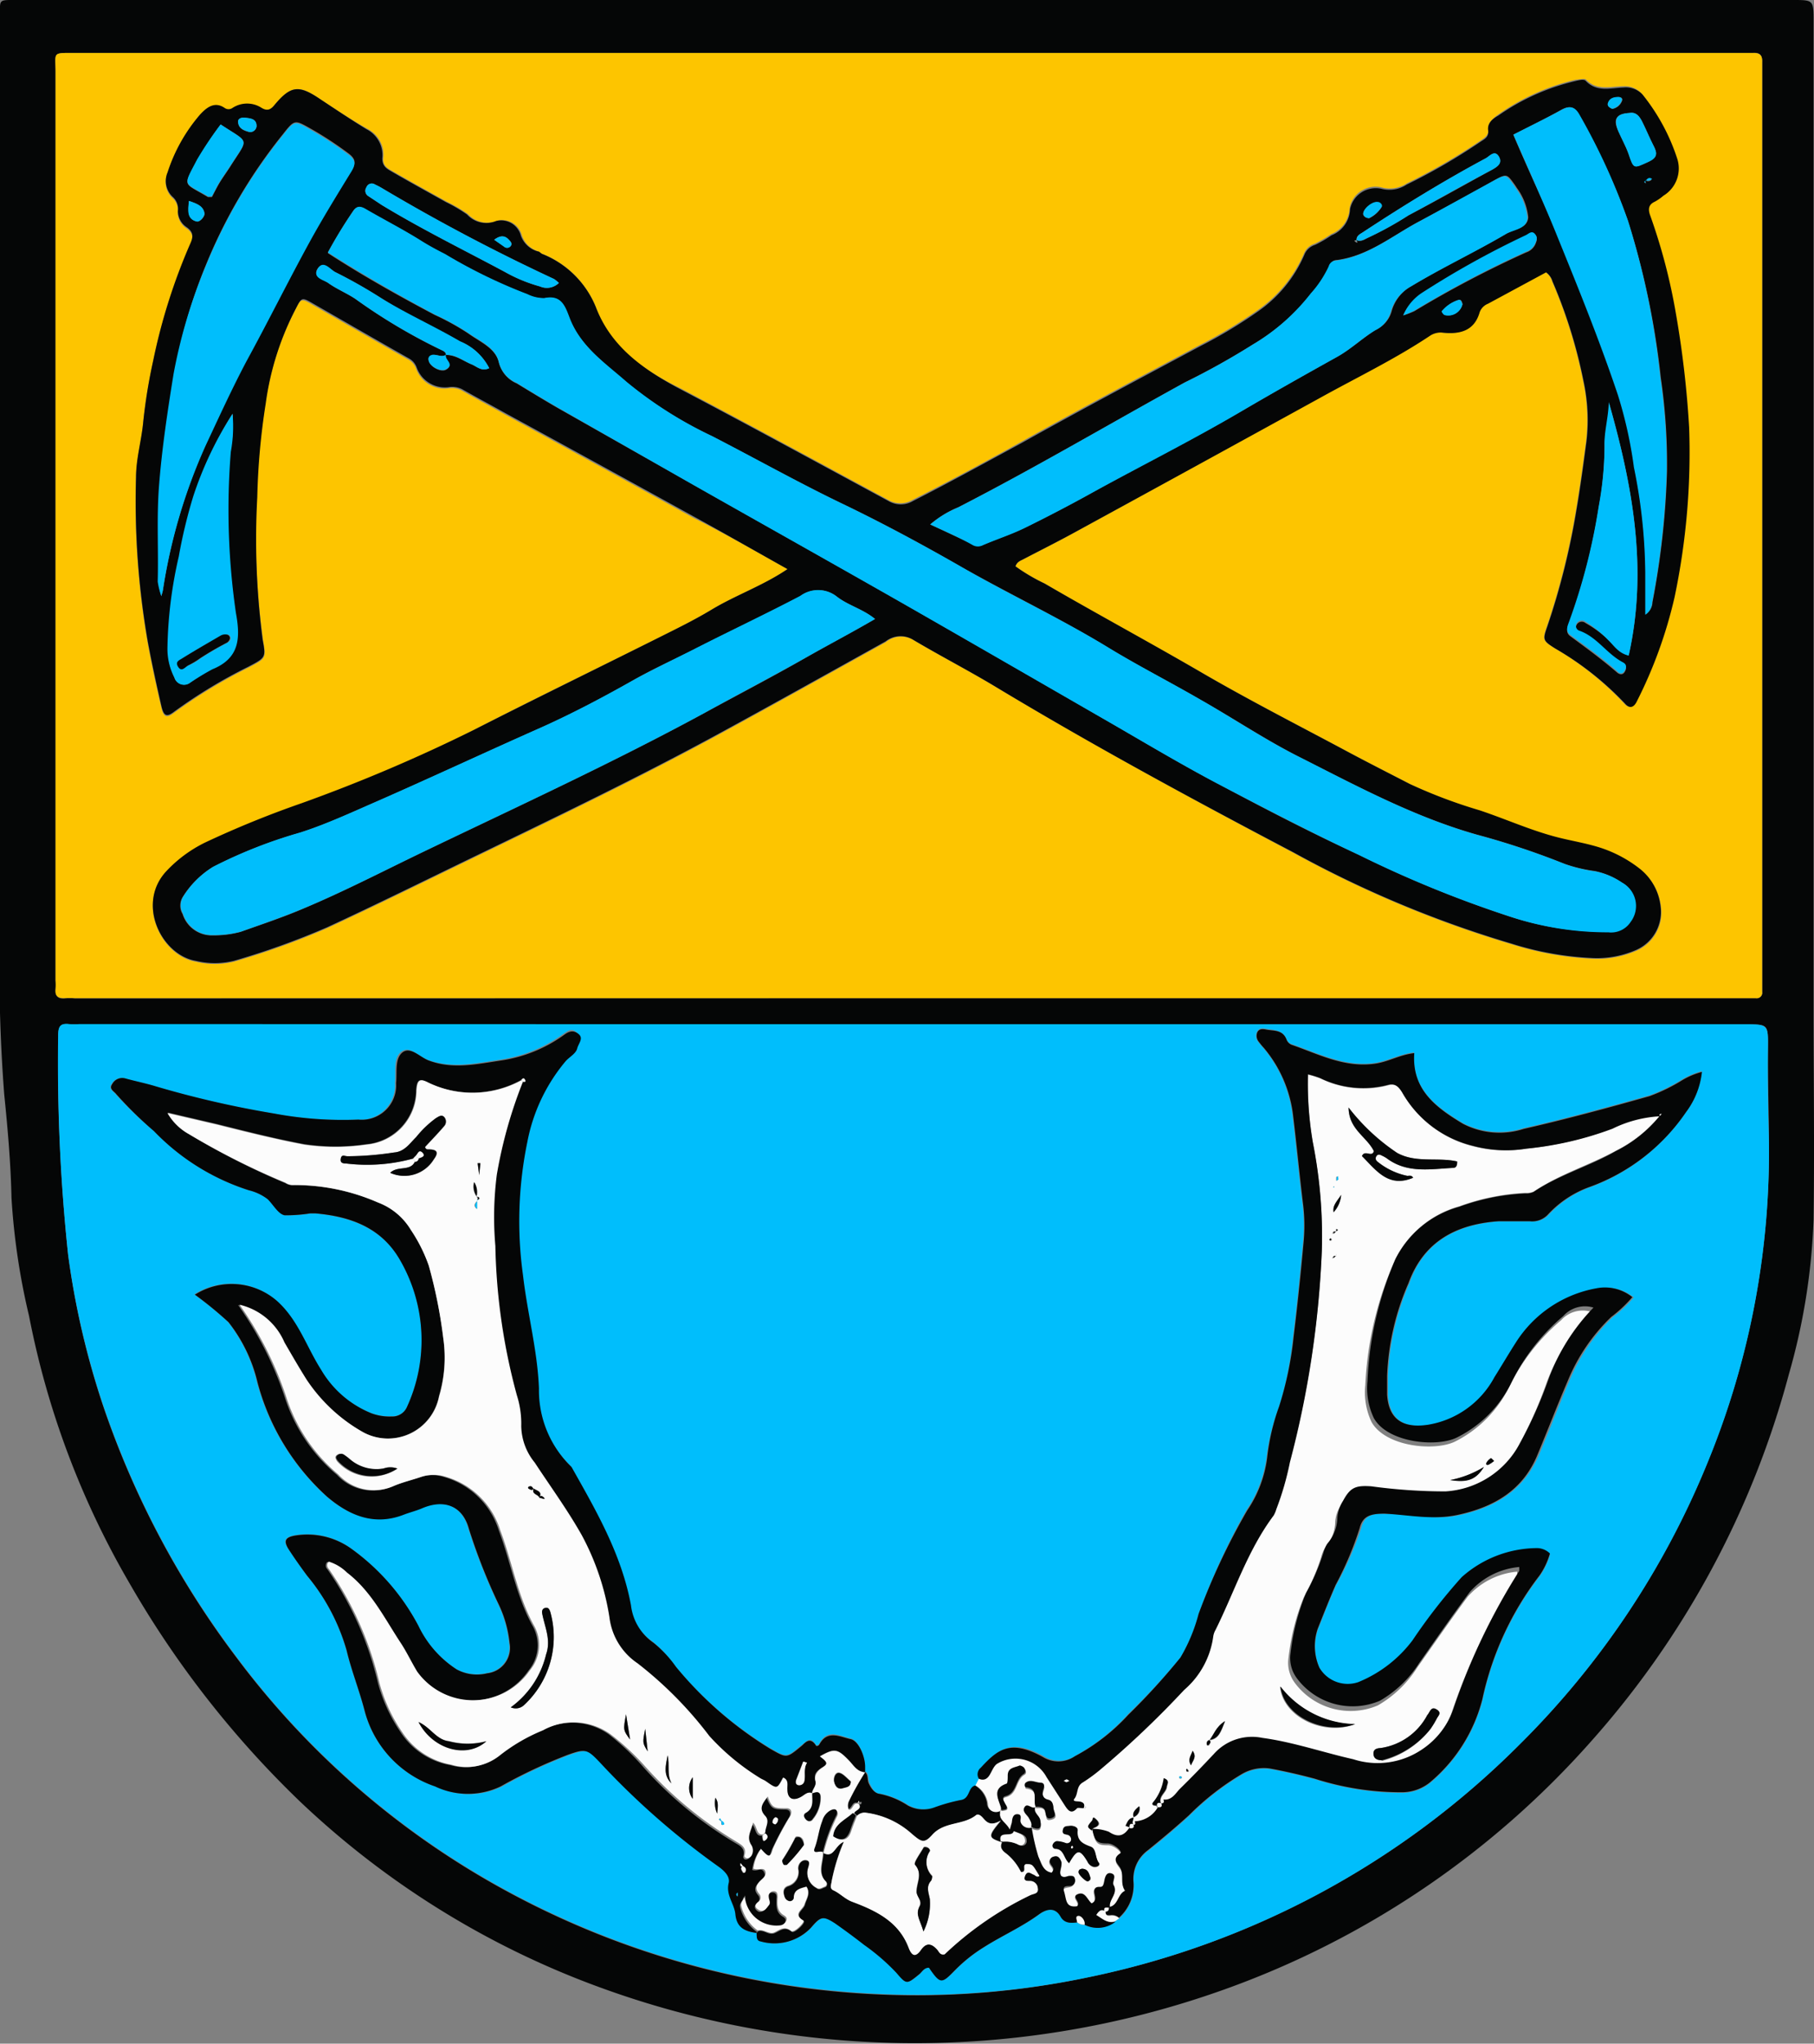 <svg id="Ebene_1" data-name="Ebene 1" xmlns="http://www.w3.org/2000/svg" viewBox="0 0 124.8 140.55"><rect x="0" y="0" width="124.8" height="140.55" fill="#808080" stroke="none"/><defs><style>.cls-1{fill:#050606;}.cls-2{fill:#fdc500;}.cls-3{fill:#00befc;}.cls-4{fill:#fcfcfc;}</style></defs><path class="cls-1" d="M62.5,0h60.83c1.44,0,1.44,0,1.44,1.47V69.15c0,4.92.07,9.83,0,14.75a44.08,44.08,0,0,1-1.7,10.62,61.94,61.94,0,0,1-13.64,25.28,61.2,61.2,0,0,1-25.13,17A63.14,63.14,0,0,1,40,136.2a59.57,59.57,0,0,1-19.39-12.33,67.32,67.32,0,0,1-11.71-15A58.62,58.62,0,0,1,2,90.51,47.12,47.12,0,0,1,.79,82.37C.74,80,.53,77.62.29,75.26A112.17,112.17,0,0,1,0,63.67Q0,32.53,0,1.39V1.15C0-.07-.14,0,1.18,0Zm0,68.65h58.3a.38.38,0,0,0,.44-.43c0-.24,0-.48,0-.72V4.88c0-.2,0-.4,0-.6,0-.45-.13-.68-.62-.64-.23,0-.48,0-.71,0H5.09c-1.51,0-1.26-.05-1.26,1.3v62.5a4,4,0,0,1,0,.6c0,.46.14.67.61.62a5.77,5.77,0,0,1,.72,0Zm.33,1.79H5.49a5.74,5.74,0,0,1-.72,0c-.65-.08-.77.2-.76.81a124.41,124.41,0,0,0,.68,15.07A55.93,55.93,0,0,0,7.12,96.77a61.38,61.38,0,0,0,9.1,17.16,57.34,57.34,0,0,0,19,16.33,58.94,58.94,0,0,0,25.3,6.91A57,57,0,0,0,74.8,136a58.57,58.57,0,0,0,29.72-16,58.18,58.18,0,0,0,12.94-19.39A56.21,56.21,0,0,0,121.69,78c0-1.91-.08-3.83-.06-5.75s.06-1.79-1.71-1.79Z"/><path class="cls-2" d="M62.49,68.65H5.15a5.77,5.77,0,0,0-.72,0c-.47,0-.66-.16-.61-.62a4,4,0,0,0,0-.6V4.94c0-1.35-.25-1.3,1.26-1.3H119.9c.23,0,.48,0,.71,0,.49,0,.65.19.62.64,0,.2,0,.4,0,.6V67.5c0,.24,0,.48,0,.72a.38.38,0,0,1-.44.43H62.49ZM54.18,39.14c-1.7,1.15-3.57,1.79-5.24,2.8-1.13.68-2.31,1.26-3.49,1.85C41.17,45.93,36.87,48,32.6,50.2a111.71,111.71,0,0,1-11.85,5.12A68.18,68.18,0,0,0,14.12,58a9.17,9.17,0,0,0-2.7,2c-2.05,2.24-.3,5.74,2.05,6.14a5.53,5.53,0,0,0,2.62,0,53.6,53.6,0,0,0,6.4-2.3c3.44-1.59,6.83-3.27,10.24-4.92,5.64-2.73,11.28-5.44,16.79-8.44,3.82-2.08,7.61-4.2,11.41-6.31A1.66,1.66,0,0,1,62.81,44c1.85,1.1,3.77,2.09,5.62,3.2C75.16,51.25,82.09,55,89,58.66a75.65,75.65,0,0,0,15,6.28,21.68,21.68,0,0,0,5.64,1,6.72,6.72,0,0,0,3-.58,2.86,2.86,0,0,0,1.63-3,3.82,3.82,0,0,0-1.5-2.62,8.79,8.79,0,0,0-2.64-1.39c-1-.32-2-.47-3-.73-1.81-.47-3.53-1.25-5.3-1.84A35.2,35.2,0,0,1,97,53.92c-1.55-.8-3.11-1.59-4.65-2.42-3.17-1.69-6.37-3.33-9.48-5.13-3.66-2.12-7.38-4.12-11-6.24a12.82,12.82,0,0,1-2-1.18c.11-.33.36-.39.56-.5,1.17-.61,2.35-1.2,3.5-1.83q8.46-4.63,16.9-9.29c2.51-1.39,5.11-2.64,7.51-4.24a1.31,1.31,0,0,1,.89-.22c1.15.12,2.17-.1,2.54-1.41a1,1,0,0,1,.57-.58l4-2.16a1.16,1.16,0,0,1,.44.62,34.22,34.22,0,0,1,2.13,6.83,12.68,12.68,0,0,1,.21,4.17c-.21,1.57-.42,3.15-.69,4.72a50.36,50.36,0,0,1-2,8c-.33.94-.31,1,.54,1.53a21,21,0,0,1,4.76,3.78c.34.4.63.26.82-.14a31.2,31.2,0,0,0,2.6-7.18,48.48,48.48,0,0,0,1-11.65,68.67,68.67,0,0,0-.91-7.84,39.92,39.92,0,0,0-1.79-6.81c-.13-.4-.08-.7.34-.89a3.29,3.29,0,0,0,.59-.41,2.19,2.19,0,0,0,.94-2.58A13.81,13.81,0,0,0,113,6.5a1.56,1.56,0,0,0-1.28-.57c-.91,0-1.83.34-2.6-.45-.11-.11-.47,0-.7,0a15.29,15.29,0,0,0-5.32,2.38c-.36.25-.75.58-.7,1s-.25.61-.54.81a41.26,41.26,0,0,1-5.07,2.94,2.14,2.14,0,0,1-1.66.3,1.81,1.81,0,0,0-2.28,1.4,2,2,0,0,1-1.27,1.79,8.36,8.36,0,0,1-1.13.66,1.17,1.17,0,0,0-.75.7,9.17,9.17,0,0,1-3.23,3.91,32.6,32.6,0,0,1-3.89,2.34c-4.11,2.2-8.24,4.39-12.31,6.67-2.48,1.38-5,2.74-7.49,4a1.66,1.66,0,0,1-1.68,0c-4.74-2.56-9.47-5.14-14.24-7.65C44.31,25.48,42,23.9,41,21.14a6.61,6.61,0,0,0-3.65-3.67c-.11,0-.2-.14-.31-.18a1.73,1.73,0,0,1-1.14-1.11,1.4,1.4,0,0,0-1.7-1,1.78,1.78,0,0,1-2-.45,10.4,10.4,0,0,0-1.45-.85c-1.25-.7-2.51-1.39-3.75-2.11-.33-.19-.68-.36-.63-.9a2,2,0,0,0-1.08-2C24.14,8.22,23.08,7.51,22,6.8c-1.45-1-2-.91-3.11.43-.26.33-.5.46-.9.22a1.83,1.83,0,0,0-2,0,.47.47,0,0,1-.55,0c-.7-.45-1.19-.07-1.66.43a11.48,11.48,0,0,0-2.26,4.05,1.5,1.5,0,0,0,.32,1.66,1.12,1.12,0,0,1,.39,1,1.33,1.33,0,0,0,.61,1.12c.5.36.44.7.22,1.17a40.5,40.5,0,0,0-2.53,8,37.35,37.35,0,0,0-.7,4.36c-.13,1.22-.45,2.4-.48,3.65a56.46,56.46,0,0,0,.81,11.32c.27,1.49.6,3,.94,4.45.16.68.37.75.89.35a35,35,0,0,1,5.11-3.1c1.19-.63,1.23-.62,1-1.86a53.33,53.33,0,0,1-.44-9.78,48,48,0,0,1,.58-6.43,19.88,19.88,0,0,1,2.09-6.57c.38-.75.41-.75,1.14-.33,2.22,1.27,4.43,2.55,6.66,3.81a1.16,1.16,0,0,1,.5.61,2.07,2.07,0,0,0,2.18,1.35,1.52,1.52,0,0,1,.93.13c1,.57,2,1.1,3,1.66q6.51,3.55,13,7.13C49.91,36.72,52,37.93,54.18,39.14Z"/><path class="cls-3" d="M62.82,70.44h57.1c1.77,0,1.73,0,1.71,1.79s0,3.84.06,5.75a56.21,56.21,0,0,1-4.23,22.66A58.18,58.18,0,0,1,104.52,120,58.57,58.57,0,0,1,74.8,136a57,57,0,0,1-14.27,1.13,58.94,58.94,0,0,1-25.3-6.91,57.34,57.34,0,0,1-19-16.33,61.38,61.38,0,0,1-9.1-17.16A55.93,55.93,0,0,1,4.69,86.31,124.41,124.41,0,0,1,4,71.24c0-.61.11-.89.76-.81a5.74,5.74,0,0,0,.72,0Zm13.9,61.69.28-.2a3,3,0,0,0,1-2.46,2.44,2.44,0,0,1,1-2.19c1-.78,1.91-1.57,2.82-2.4a18.37,18.37,0,0,1,3.58-2.8,3,3,0,0,1,1.95-.42c1.05.19,2.1.44,3.13.71a19.4,19.4,0,0,0,6,.93,3.08,3.08,0,0,0,1.88-.65,11,11,0,0,0,3.64-5.74,21.24,21.24,0,0,1,3.93-8.51,5,5,0,0,0,.72-1.52,1.27,1.27,0,0,0-.95-.37,7.84,7.84,0,0,0-5.12,2,39.17,39.17,0,0,0-3.38,4.34,8.84,8.84,0,0,1-3.74,2.88,2.26,2.26,0,0,1-2.67-1,3.68,3.68,0,0,1-.11-2.69c.4-1,.79-2,1.23-3a22.88,22.88,0,0,0,1.73-3.92c.21-.87.74-1.06,1.72-1,1.66,0,3.31.45,5,.09,2.52-.54,4.49-1.71,5.54-4.2.7-1.66,1.34-3.33,2.05-5a12.84,12.84,0,0,1,3-4.42,9.29,9.29,0,0,0,1.45-1.36,3,3,0,0,0-2.46-.61,8.29,8.29,0,0,0-5.52,3.68c-.53.79-1,1.63-1.51,2.44A6.35,6.35,0,0,1,98.28,98c-1.71.25-2.68-.38-2.79-2.06,0-.44,0-.88,0-1.32a17.48,17.48,0,0,1,1.47-6.36c1-2.87,3.29-4.06,6.19-4.26.71,0,1.44,0,2.16,0a1.49,1.49,0,0,0,1.27-.49,7.21,7.21,0,0,1,2.87-1.88A13.62,13.62,0,0,0,116,76.48a5.57,5.57,0,0,0,1.08-2.81,5.23,5.23,0,0,0-1.37.58,12.17,12.17,0,0,1-2.24,1.09c-2.87.81-5.75,1.59-8.65,2.25a5.45,5.45,0,0,1-4.18-.35c-1.86-1.12-3.53-2.35-3.35-4.86-1,.11-1.87.63-2.82.74-2,.25-3.81-.69-5.64-1.32a.64.64,0,0,1-.32-.33c-.26-.66-.86-.61-1.4-.71-.25-.05-.49-.07-.62.19a.64.64,0,0,0,.06.68,5.81,5.81,0,0,0,.38.46,8.8,8.8,0,0,1,2,4.67c.24,2,.42,3.93.66,5.89a12.06,12.06,0,0,1,.06,2.75c-.2,2.18-.42,4.36-.69,6.54A23.82,23.82,0,0,1,88,96.73a15.14,15.14,0,0,0-.86,3.48,8.32,8.32,0,0,1-1.38,3.64A46.53,46.53,0,0,0,82.46,111,11.66,11.66,0,0,1,81.21,114a46.36,46.36,0,0,1-3.56,3.85A13.71,13.71,0,0,1,74,120.74a2,2,0,0,1-2.19.05c-2.23-1.25-3.15-.48-4.28.74a.58.58,0,0,0-.13.75l-.26.51c-.5.18-.33,1-1,1a11.93,11.93,0,0,0-1.81.51,2.22,2.22,0,0,1-1.82-.14,5.47,5.47,0,0,0-1.95-.8c-.37,0-.57-.36-.73-.71s0-.64-.32-.83c0-.12,0-.24,0-.36,0-.71-.45-1.79-1-1.9-.73-.16-1.59-.7-2.14.35-.08.15-.21.15-.26.06-.38-.62-.7-.12-1,.08-1,.83-1,.83-2.12.18a25.92,25.92,0,0,1-6.57-5.69,8.15,8.15,0,0,0-1.55-1.66,3.64,3.64,0,0,1-1.55-2.58c-.65-3.47-2.4-6.48-4.09-9.51A7.3,7.3,0,0,1,37,95.44c-.15-2.6-.8-5.18-1.1-7.8a27,27,0,0,1,.3-9.15,12.16,12.16,0,0,1,2.63-5.55c.26-.3.64-.49.8-.88s.48-.59.09-1-.64-.17-1,.07a9.89,9.89,0,0,1-4.36,1.76c-1.63.24-3.27.62-4.93,0-.61-.22-1.24-1-1.82-.56s-.36,1.39-.44,2.12A2.36,2.36,0,0,1,24.62,77a25.77,25.77,0,0,1-5.81-.42,68.1,68.1,0,0,1-8.14-1.87c-.69-.21-1.39-.35-2.08-.54a.78.78,0,0,0-.91.39c-.24.34.13.49.28.69a26.56,26.56,0,0,0,2.65,2.55,15.66,15.66,0,0,0,6.53,4.07,3.48,3.48,0,0,1,1.29.61c.39.38.73,1,1.17,1.11a10.82,10.82,0,0,0,1.76-.13c.12,0,.25,0,.36,0,2.41.23,4.54,1,5.82,3.21A11,11,0,0,1,28,96.76a1.09,1.09,0,0,1-1.08.64,3.57,3.57,0,0,1-1.4-.22,7.08,7.08,0,0,1-3.47-3c-1-1.57-1.59-3.39-3-4.7a4.74,4.74,0,0,0-5.68-.46,26.4,26.4,0,0,1,2.31,1.89,10.63,10.63,0,0,1,2,4.15,16.18,16.18,0,0,0,4.78,7.85c1.55,1.32,3.22,2,5.26,1.25.41-.16.83-.26,1.24-.43,1.55-.68,2.83-.19,3.26,1.39a39.87,39.87,0,0,0,2.06,5.22,8.06,8.06,0,0,1,.74,2.64,1.76,1.76,0,0,1-1.52,2.08,2.93,2.93,0,0,1-2.09-.26,7.32,7.32,0,0,1-2.64-3,15.34,15.34,0,0,0-4.68-5.35,5.18,5.18,0,0,0-3.76-.87c-.77.14-.88.39-.46,1s.81,1.19,1.24,1.77a14.07,14.07,0,0,1,2.72,5.14c.33,1.39.87,2.73,1.23,4.12A7.5,7.5,0,0,0,30,122.88a5.24,5.24,0,0,0,4.51,0,35,35,0,0,1,4.64-2.18c1.2-.42,1.32-.39,2.18.52a53.33,53.33,0,0,0,8.15,7.16c.38.27.84.68.72,1.15-.2.83.39,1.42.46,2.13.09.94.65,1.18,1.41,1.29,0,.23,0,.52.28.57a3.46,3.46,0,0,0,3.45-.93c.68-.78.82-.86,1.67-.31.7.45,1.37,1,2,1.48a14.5,14.5,0,0,1,2.22,1.92c.7.82.71.8,1.58.09.2-.17.32-.48.66-.44.77,1.13.87,1.11,1.8.16a10.57,10.57,0,0,1,1.94-1.55c1.27-.81,2.65-1.41,3.87-2.31.41-.3,1-.52,1.44.18.26.47.7.46,1.15.4a.65.65,0,0,0,.48.17A2,2,0,0,0,76.72,132.13Z"/><path class="cls-1" d="M54.18,39.14c-2.16-1.21-4.27-2.42-6.4-3.59q-6.51-3.59-13-7.13c-1-.56-2-1.09-3-1.66a1.52,1.52,0,0,0-.93-.13,2.07,2.07,0,0,1-2.18-1.35,1.16,1.16,0,0,0-.5-.61c-2.23-1.26-4.44-2.54-6.66-3.81-.73-.42-.76-.42-1.14.33a19.88,19.88,0,0,0-2.09,6.57,48,48,0,0,0-.58,6.43A53.33,53.33,0,0,0,18.07,44c.23,1.24.19,1.23-1,1.86A35,35,0,0,0,12,48.93c-.52.4-.73.33-.89-.35-.34-1.48-.67-3-.94-4.45a56.46,56.46,0,0,1-.81-11.32c0-1.25.35-2.43.48-3.65a37.35,37.35,0,0,1,.7-4.36,40.5,40.5,0,0,1,2.53-8c.22-.47.28-.81-.22-1.17a1.33,1.33,0,0,1-.61-1.12,1.12,1.12,0,0,0-.39-1,1.5,1.5,0,0,1-.32-1.66,11.48,11.48,0,0,1,2.26-4c.47-.5,1-.88,1.66-.43a.47.47,0,0,0,.55,0,1.83,1.83,0,0,1,2,0c.4.24.64.11.9-.22C20,5.89,20.56,5.83,22,6.8c1.07.71,2.13,1.42,3.22,2.09a2,2,0,0,1,1.08,2c0,.54.3.71.63.9,1.24.72,2.5,1.41,3.75,2.11a10.4,10.4,0,0,1,1.45.85,1.78,1.78,0,0,0,2,.45,1.4,1.4,0,0,1,1.7,1A1.73,1.73,0,0,0,37,17.29c.11,0,.2.13.31.18A6.61,6.61,0,0,1,41,21.14c1.06,2.76,3.36,4.34,5.89,5.67,4.77,2.51,9.5,5.09,14.24,7.65a1.66,1.66,0,0,0,1.68,0c2.53-1.29,5-2.65,7.49-4,4.07-2.28,8.2-4.47,12.31-6.67a32.6,32.6,0,0,0,3.89-2.34,9.17,9.17,0,0,0,3.23-3.91,1.17,1.17,0,0,1,.75-.7,8.36,8.36,0,0,0,1.13-.66,2,2,0,0,0,1.27-1.79A1.81,1.81,0,0,1,95.11,13a2.14,2.14,0,0,0,1.66-.3,41.26,41.26,0,0,0,5.07-2.94c.29-.2.6-.31.54-.81s.34-.8.7-1a15.29,15.29,0,0,1,5.32-2.38c.23-.06.59-.14.7,0,.77.79,1.69.48,2.6.45A1.56,1.56,0,0,1,113,6.5a13.81,13.81,0,0,1,2.38,4.38,2.19,2.19,0,0,1-.94,2.58,3.29,3.29,0,0,1-.59.41c-.42.19-.47.49-.34.89a39.92,39.92,0,0,1,1.79,6.81,68.67,68.67,0,0,1,.91,7.84,48.48,48.48,0,0,1-1,11.65,31.2,31.2,0,0,1-2.6,7.18c-.19.4-.48.54-.82.14A21,21,0,0,0,107,44.6c-.85-.54-.87-.59-.54-1.53a50.36,50.36,0,0,0,2-8c.27-1.57.48-3.15.69-4.72a12.68,12.68,0,0,0-.21-4.17,34.22,34.22,0,0,0-2.13-6.83,1.16,1.16,0,0,0-.44-.62l-4,2.16a1,1,0,0,0-.57.58c-.37,1.31-1.39,1.53-2.54,1.41a1.31,1.31,0,0,0-.89.22c-2.4,1.6-5,2.85-7.51,4.24Q82.39,32,73.92,36.62c-1.15.63-2.33,1.22-3.5,1.83-.2.11-.45.17-.56.5a12.82,12.82,0,0,0,2,1.18c3.65,2.12,7.37,4.12,11,6.24,3.11,1.8,6.31,3.44,9.48,5.13,1.54.83,3.1,1.62,4.65,2.42a35.2,35.2,0,0,0,4.81,1.81c1.77.59,3.49,1.37,5.3,1.84,1,.26,2,.41,3,.73a8.79,8.79,0,0,1,2.64,1.39,3.82,3.82,0,0,1,1.5,2.62,2.86,2.86,0,0,1-1.63,3,6.72,6.72,0,0,1-3,.58,21.68,21.68,0,0,1-5.64-1,75.65,75.65,0,0,1-15-6.28C82.09,55,75.16,51.25,68.43,47.19c-1.85-1.11-3.77-2.1-5.62-3.2a1.66,1.66,0,0,0-1.88.12c-3.8,2.11-7.59,4.23-11.41,6.31-5.51,3-11.15,5.71-16.79,8.44-3.41,1.65-6.8,3.33-10.24,4.92a53.6,53.6,0,0,1-6.4,2.3,5.53,5.53,0,0,1-2.62,0c-2.35-.4-4.1-3.9-2.05-6.14a9.17,9.17,0,0,1,2.7-2,68.18,68.18,0,0,1,6.63-2.7A111.71,111.71,0,0,0,32.6,50.2c4.27-2.17,8.57-4.27,12.85-6.41,1.18-.59,2.36-1.17,3.49-1.85C50.61,40.93,52.48,40.29,54.18,39.14Zm59-26.74a.38.38,0,0,0,.41,0s0-.09,0-.1-.26,0-.35.16-.21.06,0,.15ZM93.31,16.5c.29.15.53,0,.78-.14a23.28,23.28,0,0,0,2.81-1.55c1.92-1,3.83-2.09,5.74-3.13.38-.21.74-.49.47-.93s-.64,0-.9.14c-2.91,1.56-5.72,3.29-8.47,5.1-.19.12-.44.23-.41.53-.07,0-.25,0-.06.13S93.37,16.57,93.31,16.5ZM30.67,24.41c.67,0,1.17.4,1.75.64.37.14.7.53,1.23.27a3.91,3.91,0,0,0-2-1.84c-1.8-1-3.7-1.86-5.47-3a34,34,0,0,0-3.11-1.76c-.35-.17-.86-.8-1.22-.24s.41.72.75,1c.58.41,1.25.68,1.85,1.08a39.17,39.17,0,0,0,5.95,3.53c.13.06.29.14.28.34-.31.17-.61-.09-.92,0s-.31.22-.25.43c.12.39.83.76,1.17.57.53-.29,0-.58,0-.87A.25.25,0,0,1,30.67,24.41Zm-8.11-7c2.39,1.55,4.85,2.93,7.35,4.25a17.07,17.07,0,0,1,2.3,1.27c.79.58,1.88,1,2.11,2a2.12,2.12,0,0,0,1.23,1.44c.92.56,1.84,1.12,2.77,1.66l9.38,5.31c4.89,2.77,9.8,5.52,14.69,8.31,4.5,2.57,9,5.17,13.49,7.76,2.56,1.47,5.09,3,7.7,4.38,3.27,1.75,6.55,3.46,9.91,5A78.33,78.33,0,0,0,103.77,63a21.37,21.37,0,0,0,6.83,1.09,1.6,1.6,0,0,0,1.53-.72,1.82,1.82,0,0,0-.58-2.69,5,5,0,0,0-1.86-.78,10.35,10.35,0,0,1-2.08-.5,53.42,53.42,0,0,0-6-2c-4.29-1.21-8.2-3.31-12.14-5.3-2.38-1.2-4.6-2.7-6.92-4-2.09-1.21-4.25-2.31-6.32-3.57-3.37-2.06-6.94-3.74-10.37-5.7-2.6-1.49-5.26-2.92-8-4.23-3-1.45-5.94-3.09-8.92-4.63a28.17,28.17,0,0,1-5.85-3.69c-1.49-1.31-3.18-2.47-3.93-4.43-.31-.82-.58-1.57-1.73-1.33a2.55,2.55,0,0,1-1.16-.27,36,36,0,0,1-5.65-2.75c-.57-.29-1.13-.59-1.67-.93-1.24-.78-2.56-1.45-3.83-2.19-.4-.23-.63-.18-.87.2A32.09,32.09,0,0,0,22.56,17.36ZM60.2,42.57c-.84-.69-1.85-.93-2.63-1.54A2.07,2.07,0,0,0,55.06,41c-2.4,1.26-4.85,2.41-7.26,3.64-1.38.7-2.81,1.33-4.14,2.09-2.12,1.2-4.26,2.35-6.48,3.33-3.75,1.66-7.47,3.4-11.23,5.05-1.75.76-3.5,1.58-5.31,2.16a33,33,0,0,0-6,2.36,6.36,6.36,0,0,0-2.08,2.08,1.13,1.13,0,0,0,0,1.15,2.1,2.1,0,0,0,2.1,1.47,7,7,0,0,0,1.89-.24c1.46-.52,2.93-1,4.36-1.62,2.76-1.16,5.42-2.54,8.12-3.84,6.49-3.12,13.05-6.13,19.39-9.57,2.35-1.28,4.72-2.51,7-3.82C57,44.34,58.59,43.51,60.2,42.57ZM64,36.07c1.1.51,2,.94,3,1.39a.72.72,0,0,0,.67,0c.95-.41,1.95-.73,2.87-1.18q2.48-1.22,4.87-2.55c3.31-1.83,6.7-3.53,10-5.45,2.2-1.29,4.42-2.54,6.65-3.78.94-.53,1.72-1.29,2.62-1.83a2,2,0,0,0,1.07-1.29,2.84,2.84,0,0,1,1.38-1.72c2.12-1.28,4.36-2.33,6.49-3.58.55-.33,1.49-.36,1.52-1.15a4.09,4.09,0,0,0-.78-2l-.13-.2c-.56-.78-.56-.8-1.41-.34-1.75,1-3.48,1.93-5.24,2.87s-3.45,2.34-5.59,2.62a.54.54,0,0,0-.52.4,7.51,7.51,0,0,1-1.24,1.87,14.26,14.26,0,0,1-4,3.52,51,51,0,0,1-4.7,2.62c-5.2,2.86-10.31,5.88-15.59,8.59A7,7,0,0,0,64,36.07ZM11.1,41c.06-.24.09-.34.11-.44a38.38,38.38,0,0,1,2.95-10c.91-1.94,1.77-3.91,2.81-5.8,1.47-2.69,2.83-5.43,4.3-8.12.91-1.68,1.93-3.3,2.92-4.93.31-.51.28-.79-.23-1.17a24.7,24.7,0,0,0-2.6-1.7c-1.07-.6-1.09-.64-1.88.37a36,36,0,0,0-5.31,9A36.31,36.31,0,0,0,12,25.69c-.42,2.55-.81,5.11-1,7.7-.17,2.2,0,4.39-.09,6.58A5.23,5.23,0,0,0,11.1,41Zm93-31.77c1,2.38,2.11,4.69,3.07,7,1.46,3.59,2.92,7.19,4.16,10.88a29.59,29.59,0,0,1,1.11,5,37.3,37.3,0,0,1,.78,7.23c0,.95,0,1.91,0,2.91a1.05,1.05,0,0,0,.47-.84,55.9,55.9,0,0,0,1-9,40.92,40.92,0,0,0-.43-6.44A55.44,55.44,0,0,0,112,15.18a44.28,44.28,0,0,0-3.35-7.27c-.32-.58-.67-.67-1.25-.35C106.39,8.13,105.31,8.65,104.12,9.26ZM16,28.46a24.55,24.55,0,0,0-2.64,5.66,35,35,0,0,0-1,4.15,30,30,0,0,0-.78,6.26A4.29,4.29,0,0,0,12,46.6a.69.69,0,0,0,1.07.35A17.58,17.58,0,0,1,14.57,46c1.9-.77,1.93-2.18,1.62-3.88a49.48,49.48,0,0,1-.35-11.08A9.6,9.6,0,0,0,16,28.46Zm94.72-.81c0,1.05-.33,2.06-.33,3.1a23.07,23.07,0,0,1-.4,4.15,41.85,41.85,0,0,1-2.06,8c-.12.31-.22.62.11.86,1.09.8,2.18,1.6,3.21,2.49.16.14.37.18.5,0s.21-.44-.08-.6c-1.09-.59-1.75-1.75-3-2.18a.34.34,0,0,1-.21-.48.4.4,0,0,1,.62-.14A8,8,0,0,1,110.65,44c.39.38.69.89,1.4,1.06C113.39,39.12,112.31,33.37,110.68,27.65ZM38.45,19.46a2.46,2.46,0,0,0-.33-.27,132.13,132.13,0,0,1-11.89-6.28,4.37,4.37,0,0,0-.43-.22.39.39,0,0,0-.59.19.43.43,0,0,0,.15.62l.89.59c2.75,1.67,5.64,3.09,8.48,4.61a10.73,10.73,0,0,0,2.42,1A1.18,1.18,0,0,0,38.45,19.46ZM15.18,8.56A25.27,25.27,0,0,0,13.57,11c-1,1.92-1,1.51.73,2.55,0,0,.15,0,.28,0,.17-.32.34-.67.54-1s.49-.73.72-1.09C17.12,9.43,17.2,9.89,15.18,8.56ZM96.54,21.69a6.46,6.46,0,0,0,.75-.28A73,73,0,0,1,105,17.36a1.06,1.06,0,0,0,.62-.54c.09-.21.2-.46,0-.67s-.43,0-.63.07a61.3,61.3,0,0,0-7.2,4A3.43,3.43,0,0,0,96.54,21.69ZM112.11,7.77c-.93.05-1.16.43-.76,1.28.23.51.5,1,.69,1.53.38,1.07.34,1,1.35.56.61-.28.65-.58.38-1.1s-.53-1.16-.82-1.73C112.78,8,112.56,7.69,112.11,7.77ZM13,13.82c-.05.67-.12,1.24.52,1.41.24.06.57-.34.55-.54C14,14.16,13.51,14,13,13.82Zm87.64,7.12c-.06-.14-.08-.36-.28-.31a2.44,2.44,0,0,0-1.15.78s.1.2.18.25A1,1,0,0,0,100.61,20.94ZM17.16,9.08a.44.44,0,0,0,.49-.4c0-.54-.46-.54-.83-.59-.19,0-.45.05-.44.27C16.39,8.84,16.79,9,17.16,9.08Zm77,5.95a2.09,2.09,0,0,0,.9-.8c0-.12-.11-.28-.28-.31-.39-.06-1,.46-1,.81C93.81,14.89,94,15,94.18,15ZM34,16.49l.69.47a.31.31,0,0,0,.41,0c.21-.2,0-.37-.09-.48C34.72,16.19,34.41,16.17,34,16.49Zm76.94-9a.88.88,0,0,0,.65-.54c.08-.19-.07-.28-.24-.27-.33,0-.62.1-.71.45C110.57,7.28,110.72,7.4,110.91,7.48Z"/><path class="cls-4" d="M67.11,122.79l.26-.51c.36.17.58,0,.76-.29s.29-.63.54-.76a2.43,2.43,0,0,1,3.36.94l1.29,2c.22.33.44.56.81.14.07-.08.3,0,.45,0s-.07.12.09.07,0,0,0,0-.09-.1-.16,0c.18-.42-.1-.46-.39-.47s-.39,0-.23-.2c.26-.34.11-.85.57-1.11a11.16,11.16,0,0,0,1.25-.92,65.32,65.32,0,0,0,5.72-5.44,5.87,5.87,0,0,0,2-3.68,1.28,1.28,0,0,1,.16-.45c1.29-2.64,2.19-5.48,4-7.87a2.05,2.05,0,0,0,.18-.43,19.67,19.67,0,0,0,.93-3.21A67.49,67.49,0,0,0,90.94,86a33.16,33.16,0,0,0-.62-7.38A24.07,24.07,0,0,1,90,73.91a7,7,0,0,1,.84.26,6.73,6.73,0,0,0,4.67.47c.52-.14.78.13,1,.56a7.7,7.7,0,0,0,4.83,3.63A8.8,8.8,0,0,0,105,79a23.29,23.29,0,0,0,5.89-1.4,8.4,8.4,0,0,1,3.3-.86l0,0a9.2,9.2,0,0,1-3,2.39c-1.83,1-3.89,1.62-5.66,2.81a1.19,1.19,0,0,1-.57.1,15.28,15.28,0,0,0-4.55.92A7,7,0,0,0,96,86.6a23.64,23.64,0,0,0-2.07,8.67,4.77,4.77,0,0,0,.44,2.55c1,1.71,4.37,2,5.74,1.32a8.3,8.3,0,0,0,3.77-3.86,14.09,14.09,0,0,1,3.52-4.48,2,2,0,0,1,2.08-.58,13.85,13.85,0,0,0-3.07,4.86,29.89,29.89,0,0,1-2,4.48,6.2,6.2,0,0,1-5.11,3.3,38,38,0,0,1-5.11-.35c-1.06-.07-1.44.06-1.94,1a2.55,2.55,0,0,0-.39,1.12,2.83,2.83,0,0,1-.69,1.82,2.1,2.1,0,0,0-.28.65,14.64,14.64,0,0,1-1.19,2.75A15.44,15.44,0,0,0,88.65,114a2.3,2.3,0,0,0,.41,1.71,4.78,4.78,0,0,0,5.73,1.58,7.85,7.85,0,0,0,2.71-2.6c1.15-1.63,2.28-3.27,3.47-4.87a5.14,5.14,0,0,1,3.41-1.73c0,.19,0,.24,0,.27a43.71,43.71,0,0,0-4.51,9.43,5.51,5.51,0,0,1-2.23,2.88,5.44,5.44,0,0,1-4.68.64c-2.09-.46-4.12-1.18-6.26-1.47a3.51,3.51,0,0,0-3.33,1.11c-.76.81-1.54,1.62-2.34,2.4-.31.32-.55.8-1.13.73-.22-.51.33-.75.39-1.16,0-.21.24-.45-.2-.6a3.36,3.36,0,0,1-.68,1.6c-.34.42.26.19.28.37A1.92,1.92,0,0,1,78,125.49c-.15-.17,0-.34,0-.51a.62.62,0,0,0,.4-.75c-.3.26-.5.45-.37.78-.35,0-.42.32-.55.56l.32.12c-.36.63-.77,1-1.51.45a3,3,0,0,0-1.15-.2.27.27,0,0,1,.2-.25c.39-.16.34-.34.07-.59s-.17,0-.24.11c-.35.43-.35.42,0,.7.19.88.32,1,1.06,1,.46,0,1.06.57.87.68-.64.35-.2.65,0,1,.28.5,0,1.11.35,1.57-.54.21-.47,1-1.11,1.12-.16-.55.56-.95.25-1.54-.14-.26.23-.72-.17-.83s-.43.35-.5.64-.09.31-.28.29c-.45,0-.42.22-.36.53s.06.48-.22.6c-.3-.26-.44-.88-1-.61-.35.18.31.53,0,.81-.8.1-.75-.57-.89-1s.4-.29.59-.45a.38.38,0,0,0,.16-.41c0-.19-.2-.21-.36-.23s-.37.16-.59,0c-.16-.32.19-.66,0-1s-.25-.42-.53-.32a.32.32,0,0,0-.22.46c.1.21.37.35.09.64-.59-.12-.7-.64-.91-1.1a14.77,14.77,0,0,1-.46-2c.48.19.77.2.63-.48-.07-.34-.52-.52-.33-.92.27,0,.58-.09.68.29s0,.63.46.49.13-.46.11-.71-.09-.49-.36-.55c-.45-.1-.45-.38-.33-.72s0-.46-.21-.45-.71-.26-1,0c-.09.07-.06.3,0,.31,1,.1.44.93.7,1.37-.24.21-.53-.29-.74,0s.15.48.27.7.26.41.18.67a.63.63,0,0,1-.77-.38c-.07-.19.11-.53-.22-.54s-.3.39-.39.62-.06.22-.13.44c-.23-.51-.86-.69-.64-1.33.22-.06.66,0,.36-.42-.14-.22-.34-.46,0-.55.82-.22.66-1.19,1.28-1.54.15-.09.12-.29,0-.42s-.23-.18-.3-.15c-.33.15-.82.13-.82.69,0,.19,0,.53-.09.56-1,.35-.57,1-.38,1.63a.87.87,0,0,1,0,.23.62.62,0,0,1-.93-.53A1.73,1.73,0,0,0,67.11,122.79Zm24.8-36.41a.31.31,0,0,0,0-.1,0,0,0,0,0,0,0v.2c-.09-.11-.17-.12-.23,0s0,0,0,.07Zm0-1.68c0-.06.23-.11,0-.17l0,.21c-.1-.09-.18-.09-.23.05s0,0,0,.07Zm-8.75,35c.69-.06.83-.58,1.12-1.3-.66.42-.77,1-1.08,1.32-.1,0-.18.13-.15.25s.13.07.14.06S83.35,119.75,83.16,119.66ZM97.22,81c-.07-.11-.24-.11-.39-.13a4.77,4.77,0,0,1-2-.93c-.14-.1-.24-.23-.15-.4s.24-.15.4-.06a2.38,2.38,0,0,1,.31.17c1.41,1.07,3,.75,4.6.67.14,0,.3-.09.26-.44-1.33-.31-2.82.13-4.13-.59a14.11,14.11,0,0,1-3.34-3.12c0,1.51,1.25,2,1.74,3-.14.46-.62-.13-.82.34C94.67,80.44,95.53,81.68,97.22,81Zm-2.16,40.11a6.18,6.18,0,0,0,3.35-2.19,6.38,6.38,0,0,0,.43-.71c.11-.2.3-.43,0-.62s-.46.11-.61.33a.36.36,0,0,0-.07.1A4.33,4.33,0,0,1,95,120.22c-.24,0-.5.09-.49.4S94.78,121.05,95.06,121.06Zm-7-5.09c.23,2.09,3,3.38,5.14,2.57A6.67,6.67,0,0,1,88.1,116ZM73.55,128.14c.56-1,.73-1,1.26-.1a.64.64,0,0,0,.42.37c.23.05.5-.11.37-.27-.27-.35-.16-1-.56-1.11-.58-.21-1-.42-.9-1.13,0-.24-.29-.35-.55-.3s-.42.07-.47.3.19.26.37.32a.33.33,0,0,1,.19.39.29.29,0,0,1-.39.16,1.94,1.94,0,0,0-.58-.12.36.36,0,0,0-.26.19.21.21,0,0,0,.18.33C73.21,127.19,73.17,127.79,73.55,128.14Zm26.22-26.35c1.24.17,1.8-.06,2.32-.9A7,7,0,0,1,99.77,101.79ZM74.41,128.52c-.06.06-.19.12-.21.2s.46.74.65.67.21-.13.17-.25C74.92,128.85,74.87,128.52,74.41,128.52ZM92.27,82.18c-.34.5-.6.75-.52,1.19A2,2,0,0,0,92.27,82.18ZM82.05,120.41c-.12.35-.36.59-.11,1C82.08,121.07,82.36,120.84,82.05,120.41Zm20.74-19.93a2,2,0,0,0-.21-.2.92.92,0,0,0-.31.31c-.06.09,0,.2.15.14A2.68,2.68,0,0,0,102.79,100.48ZM92.08,81.11l-.08-.2s-.07,0-.07.08a1.46,1.46,0,0,0,0,.22ZM81.31,122.25s0-.08-.08-.08-.06,0-.09.07,0,.08.08.08S81.28,122.28,81.31,122.25ZM91.72,81.64l.06,0v-.08Zm-10,40s-.07.06-.07.08a.94.94,0,0,0,.06.15s.08,0,.08-.07S81.69,121.69,81.67,121.63Zm9.92-36.38-.06-.09s-.07,0-.07.08,0,.06.05.09Z"/><path class="cls-1" d="M52,132.93c-.76-.11-1.32-.35-1.41-1.29-.07-.71-.66-1.3-.46-2.13.12-.47-.34-.88-.72-1.15a53.33,53.33,0,0,1-8.15-7.16c-.86-.91-1-.94-2.18-.52a35,35,0,0,0-4.64,2.18,5.24,5.24,0,0,1-4.51,0,7.5,7.5,0,0,1-4.85-5.23c-.36-1.39-.9-2.73-1.23-4.12a14.07,14.07,0,0,0-2.72-5.14c-.43-.58-.85-1.17-1.24-1.77s-.31-.88.46-1a5.18,5.18,0,0,1,3.76.87,15.34,15.34,0,0,1,4.68,5.35,7.32,7.32,0,0,0,2.64,3,2.93,2.93,0,0,0,2.09.26A1.76,1.76,0,0,0,35.06,113a8.06,8.06,0,0,0-.74-2.64,39.87,39.87,0,0,1-2.06-5.22c-.43-1.58-1.71-2.07-3.26-1.39-.41.17-.83.27-1.24.43-2,.77-3.71.07-5.26-1.25a16.18,16.18,0,0,1-4.78-7.85,10.63,10.63,0,0,0-2-4.15,26.4,26.4,0,0,0-2.31-1.89,4.74,4.74,0,0,1,5.68.46c1.44,1.31,2,3.13,3,4.7a7.08,7.08,0,0,0,3.47,3,3.57,3.57,0,0,0,1.4.22A1.09,1.09,0,0,0,28,96.76a11,11,0,0,0-.48-10.1c-1.28-2.24-3.41-3-5.82-3.21-.11,0-.24,0-.36,0a10.82,10.82,0,0,1-1.76.13c-.44-.08-.78-.73-1.17-1.11a3.48,3.48,0,0,0-1.29-.61,15.66,15.66,0,0,1-6.53-4.07A26.56,26.56,0,0,1,8,75.25c-.15-.2-.52-.35-.28-.69a.78.78,0,0,1,.91-.39c.69.19,1.39.33,2.08.54a68.1,68.1,0,0,0,8.14,1.87,25.77,25.77,0,0,0,5.81.42,2.36,2.36,0,0,0,2.59-2.5c.08-.73-.11-1.68.44-2.12s1.21.34,1.82.56c1.66.62,3.3.24,4.93,0a9.89,9.89,0,0,0,4.36-1.76c.32-.24.63-.37,1-.07s0,.64-.09,1-.54.58-.8.88a12.16,12.16,0,0,0-2.63,5.55,27,27,0,0,0-.3,9.15c.3,2.62,1,5.2,1.1,7.8a7.3,7.3,0,0,0,2.24,5.4c1.69,3,3.44,6,4.09,9.51a3.64,3.64,0,0,0,1.55,2.58,8.15,8.15,0,0,1,1.55,1.66A25.92,25.92,0,0,0,53,120.28c1.14.65,1.11.65,2.12-.18.25-.2.57-.7,1-.08,0,.09.18.09.26-.06.55-1,1.41-.51,2.14-.35.55.11,1,1.19,1,1.9,0,.12,0,.24,0,.36h0c-.55,0-.79-.47-1.11-.8-.79-.82-1-.86-2-.29.56.41.6.49.16.77s-.59.47-.47.92-.27.56-.23.89l0,0c-.31-.16-.51.07-.74.21-.56.35-.93.18-1-.48,0-.31.11-.64-.28-.82-.42.8-.42.8-1.2.25-.13-.09-.29-.14-.42-.23a16,16,0,0,1-3.47-2.88,26.75,26.75,0,0,0-4.94-5,4.45,4.45,0,0,1-1.93-3.15,17.63,17.63,0,0,0-1.9-5.65c-1-1.71-2.15-3.31-3.24-5a4.08,4.08,0,0,1-.93-2.51,6.4,6.4,0,0,0-.3-2.12,42,42,0,0,1-1.48-10.27,23,23,0,0,1,.1-4.9,31.54,31.54,0,0,1,1.8-6.4c.09,0,.19,0,.15-.12s-.18-.09-.26,0a7,7,0,0,1-6.43.14c-.57-.29-.73-.15-.78.56a3.76,3.76,0,0,1-3.38,3.7,14.68,14.68,0,0,1-4.29,0c-2-.37-4-.88-6-1.38l-3.39-.79A3.81,3.81,0,0,0,13,78a51.29,51.29,0,0,0,6.61,3.36.93.93,0,0,0,.44.15A14.26,14.26,0,0,1,26,82.7a4.49,4.49,0,0,1,2.28,1.85A10.81,10.81,0,0,1,29.49,87a33.51,33.51,0,0,1,1,5,9.35,9.35,0,0,1-.29,4A3.58,3.58,0,0,1,25,98.51,11.44,11.44,0,0,1,21,94.91c-.55-.84-1-1.71-1.53-2.57a4.47,4.47,0,0,0-3.09-2.59,24.17,24.17,0,0,1,3.27,6.52,11.5,11.5,0,0,0,3.53,5.16,3.33,3.33,0,0,0,3.74.82c.66-.28,1.36-.44,2-.67a2.67,2.67,0,0,1,1.63,0,5.54,5.54,0,0,1,3.77,3.69c.83,2.19,1.19,4.54,2.36,6.62a2.72,2.72,0,0,1-.32,3,4.74,4.74,0,0,1-7.76.09c-.41-.64-.73-1.33-1.15-2-1.11-1.69-2-3.54-3.68-4.81a3.06,3.06,0,0,0-1.25-.75.35.35,0,0,0,0,.5,22.83,22.83,0,0,1,3.48,7.82,11.09,11.09,0,0,0,1.58,3.42,5.12,5.12,0,0,0,3.39,2.23,3.64,3.64,0,0,0,3.29-.62,12.22,12.22,0,0,1,3-1.75,4.35,4.35,0,0,1,4.64.27,17.08,17.08,0,0,1,2.42,2.31,26.87,26.87,0,0,0,6.16,5.09c.38.23.82.39.65,1,0,.14.11.22.21.2a.41.41,0,0,0,.28-.19.71.71,0,0,0,0-.69c-.39-.53,0-1,.1-1.57.32.32.21.86.7.81,0,.15.09.41.15.37s.27-.33,0-.5c0-.38.33-.78,0-1.14-.5-.53-.15-.89.17-1.34.32.77.43.81,1.29.81.28,0,.41.19.28.5a20.87,20.87,0,0,0-1.22,2.29c-.17.58-.28.56-.82,0a3,3,0,0,0-.52,1.36c.31.14.64-.2.81.15s-.09.46-.25.61c-.33.31-.51.59-.14,1a.36.36,0,0,1-.09.53c-.27.23-.12.45.08.57s.5-.13.65-.33,0-.39,0-.58a.33.33,0,0,1,.34-.39c.28,0,.29.23.27.42,0,.48-.06.95.44,1.24.15.09.24.2.15.38a.53.53,0,0,1-.46.31,2.18,2.18,0,0,1-2.39-2.07c-.06.36-.31.43-.24.75a3,3,0,0,0,1.18,1.7Zm-.92-4.6-.14-.17a.33.33,0,0,0,0,.17c0,.07.11,0,.17,0-.24.16-.08.32,0,.48,0,0,.15,0,.16-.09S51.26,128.4,51.1,128.33Zm4.42-7.1-.25-.08-.46,1.2c-.07.16-.08.35.08.41a.35.35,0,0,0,.45-.27C55.43,122.08,55.26,121.65,55.52,121.23Zm-2.18,4.24a.41.41,0,0,0,.19-.37.25.25,0,0,0-.17-.12.38.38,0,0,0-.2.37C53.17,125.4,53.28,125.43,53.34,125.47Zm-2.61,5a.59.59,0,0,0,.05-.19s0-.06,0-.09-.09.09-.09.13S50.7,130.39,50.73,130.44Z"/><path class="cls-1" d="M114.23,76.77a8.4,8.4,0,0,0-3.3.86A23.29,23.29,0,0,1,105,79a8.8,8.8,0,0,1-3.68-.2,7.7,7.7,0,0,1-4.83-3.63c-.26-.43-.52-.7-1-.56a6.73,6.73,0,0,1-4.67-.47,7,7,0,0,0-.84-.26,24.07,24.07,0,0,0,.34,4.67A33.16,33.16,0,0,1,90.94,86a67.49,67.49,0,0,1-2.2,14.58,19.67,19.67,0,0,1-.93,3.21,2.05,2.05,0,0,1-.18.43c-1.79,2.39-2.69,5.23-4,7.87a1.28,1.28,0,0,0-.16.45,5.87,5.87,0,0,1-2,3.68,65.32,65.32,0,0,1-5.72,5.44,11.16,11.16,0,0,1-1.25.92c-.46.26-.31.77-.57,1.11-.16.19.08.19.23.2s.57.05.39.47l0,0c-.15,0-.38-.05-.45,0-.37.42-.59.19-.81-.14l-1.29-2a2.43,2.43,0,0,0-3.36-.94c-.25.13-.39.48-.54.76s-.4.46-.76.29a.58.58,0,0,1,.13-.75c1.13-1.22,2-2,4.28-.74a2,2,0,0,0,2.19-.05,13.71,13.71,0,0,0,3.68-2.85A46.36,46.36,0,0,0,81.21,114,11.66,11.66,0,0,0,82.46,111a46.53,46.53,0,0,1,3.34-7.11,8.32,8.32,0,0,0,1.38-3.64A15.14,15.14,0,0,1,88,96.73,23.82,23.82,0,0,0,89,91.94c.27-2.18.49-4.36.69-6.54a12.06,12.06,0,0,0-.06-2.75c-.24-2-.42-3.93-.66-5.89a8.8,8.8,0,0,0-2-4.67,5.81,5.81,0,0,1-.38-.46A.64.64,0,0,1,86.5,71c.13-.26.37-.24.62-.19.54.1,1.14,0,1.4.71a.64.64,0,0,0,.32.33c1.83.63,3.59,1.57,5.64,1.32,1-.11,1.79-.63,2.82-.74-.18,2.51,1.49,3.74,3.35,4.86a5.45,5.45,0,0,0,4.18.35c2.9-.66,5.78-1.44,8.65-2.25a12.17,12.17,0,0,0,2.24-1.09,5.23,5.23,0,0,1,1.37-.58A5.57,5.57,0,0,1,116,76.48a13.62,13.62,0,0,1-6.61,5.14,7.21,7.21,0,0,0-2.87,1.88,1.49,1.49,0,0,1-1.27.49c-.72,0-1.45,0-2.16,0-2.9.2-5.15,1.39-6.19,4.26a17.48,17.48,0,0,0-1.47,6.36c0,.44,0,.88,0,1.32.11,1.68,1.08,2.31,2.79,2.06a6.35,6.35,0,0,0,4.59-3.27c.51-.81,1-1.65,1.51-2.44a8.29,8.29,0,0,1,5.52-3.68,3,3,0,0,1,2.46.61,9.29,9.29,0,0,1-1.45,1.36,12.84,12.84,0,0,0-3,4.42c-.71,1.65-1.35,3.32-2.05,5-1,2.49-3,3.66-5.54,4.2-1.69.36-3.34,0-5-.09-1,0-1.51.17-1.72,1A22.88,22.88,0,0,1,91.89,109c-.44,1-.83,2-1.23,3a3.68,3.68,0,0,0,.11,2.69,2.26,2.26,0,0,0,2.67,1,8.84,8.84,0,0,0,3.74-2.88,39.17,39.17,0,0,1,3.38-4.34,7.84,7.84,0,0,1,5.12-2,1.27,1.27,0,0,1,.95.37,5,5,0,0,1-.72,1.52,21.24,21.24,0,0,0-3.93,8.51,11,11,0,0,1-3.64,5.74,3.08,3.08,0,0,1-1.88.65,19.4,19.4,0,0,1-6-.93c-1-.27-2.08-.52-3.13-.71a3,3,0,0,0-1.95.42,18.37,18.37,0,0,0-3.58,2.8c-.91.83-1.86,1.62-2.82,2.4a2.44,2.44,0,0,0-1,2.19,3,3,0,0,1-1,2.46.73.73,0,0,0-.62-.18c-.2,0-.36,0-.32-.29l0,0c.16,0,.28-.08.27-.27l0,0c.64-.11.57-.91,1.11-1.12-.39-.46-.07-1.07-.35-1.57-.17-.3-.61-.6,0-1,.19-.11-.41-.67-.87-.68-.74,0-.87-.14-1.06-1l0,0a3,3,0,0,1,1.15.2c.74.5,1.15.18,1.51-.45l0,0c.22,0,.37,0,.27-.27l0,0a1.92,1.92,0,0,0,1.71-1.23l0,0c.2,0,.36,0,.26-.27l0,0c.58.07.82-.41,1.13-.73.8-.78,1.58-1.59,2.34-2.4a3.51,3.51,0,0,1,3.33-1.11c2.14.29,4.17,1,6.26,1.47a5.44,5.44,0,0,0,4.68-.64,5.51,5.51,0,0,0,2.23-2.88,43.71,43.71,0,0,1,4.51-9.43s0-.08,0-.27a5.14,5.14,0,0,0-3.41,1.73c-1.19,1.6-2.32,3.24-3.47,4.87a7.85,7.85,0,0,1-2.71,2.6,4.78,4.78,0,0,1-5.73-1.58,2.3,2.3,0,0,1-.41-1.71,15.44,15.44,0,0,1,1.06-4.12,14.64,14.64,0,0,0,1.19-2.75,2.1,2.1,0,0,1,.28-.65,2.83,2.83,0,0,0,.69-1.82,2.55,2.55,0,0,1,.39-1.12c.5-.94.88-1.07,1.94-1a38,38,0,0,0,5.11.35,6.2,6.2,0,0,0,5.11-3.3,29.89,29.89,0,0,0,2-4.48,13.85,13.85,0,0,1,3.07-4.86,2,2,0,0,0-2.08.58,14.09,14.09,0,0,0-3.52,4.48,8.3,8.3,0,0,1-3.77,3.86c-1.37.71-4.79.39-5.74-1.32a4.77,4.77,0,0,1-.44-2.55A23.64,23.64,0,0,1,96,86.6,7,7,0,0,1,100.38,83a15.28,15.28,0,0,1,4.55-.92,1.19,1.19,0,0,0,.57-.1c1.77-1.19,3.83-1.76,5.66-2.81a9.2,9.2,0,0,0,3-2.39l.14-.12-.1,0C114.15,76.65,114.15,76.7,114.23,76.77Zm-40.87,45.8.21-.09c-.07,0-.13-.1-.19-.1s-.13.06-.2.09Z"/><path class="cls-1" d="M68.83,124.5c-.22.64.41.82.64,1.33.07-.22.09-.33.13-.44s0-.63.39-.62.15.35.22.54a.63.63,0,0,0,.77.38l0,0a14.77,14.77,0,0,0,.46,2c.21.46.32,1,.91,1.1.28-.29,0-.43-.09-.64a.32.32,0,0,1,.22-.46c.28-.1.42.06.53.32s-.2.69,0,1c.22.17.4,0,.59,0s.31,0,.36.23a.38.38,0,0,1-.16.41c-.19.16-.76-.11-.59.45s.09,1.11.89,1c.29-.28-.37-.63,0-.81.55-.27.69.35,1,.61.28-.12.28-.36.22-.6s-.09-.56.36-.53c.19,0,.23-.12.28-.29s.06-.77.5-.64,0,.57.17.83c.31.59-.41,1-.25,1.54l0,0q-.4-.12-.27.27l0,0c-.31-.21-.47,0-.64.24.41.24.76.61,1.3.43a2,2,0,0,1-2.14.23.6.6,0,0,0-.14-.43c-.11-.13-.24-.27-.38-.14s0,.26,0,.4c-.45.06-.89.07-1.15-.4-.4-.7-1-.48-1.44-.18-1.22.9-2.6,1.5-3.87,2.31a10.57,10.57,0,0,0-1.94,1.55c-.93.95-1,1-1.8-.16-.34,0-.46.27-.66.44-.87.71-.88.73-1.58-.09a14.5,14.5,0,0,0-2.22-1.92c-.65-.51-1.32-1-2-1.48-.85-.55-1-.47-1.67.31a3.46,3.46,0,0,1-3.45.93c-.31-.05-.26-.34-.28-.57l.11-.13c.39-.13.71.31,1.14.13s.68-.48,1.16-.1c.2.17,1-.64.84-.72-.76-.45,0-.78.08-1.12s.41-.76.13-1.21c-.43.13-.87.19-.87.79a.27.27,0,0,1-.37.19.47.47,0,0,1-.25-.23c-.13-.32-.17-.67.21-.81a1,1,0,0,0,.7-1.19c0-.33.2-.67.58-.58s.16.39.1.6a1.14,1.14,0,0,0,.58,1.3c.19.15.37,0,.55-.06a.22.22,0,0,0,.09-.38c-.59-.64-.16-1.35-.18-2l0,0c.72.36.77-.53,1.4-.78a13.53,13.53,0,0,0-.84,2.72c0,.24-.16.49.12.62.46.21.79.6,1.3.79,1.63.61,3.2,1.36,3.88,3.17.19.5.5.64.84.14s.76-.45,1.14,0c.12.15.19.37.49.3a22.93,22.93,0,0,1,5.88-4.06c.24-.12.59-.09.53-.47a.53.53,0,0,0-.54-.51c-.17,0-.51.06-.33-.37s.36-.13.56-.08.24.23.42.1c-.49-.78-.53-.8-.86-.81s.06.59-.41.54a3.7,3.7,0,0,0-1-1.26c-.23-.16-.5-.41-.3-.78a2.07,2.07,0,0,1,1.24.21.31.31,0,0,0,.46-.33c0-.42-.49-.45-.78-.61-.09.49-1.13-.12-.88.76-1-.33-1-.41-.09-1.51-.66.39-.94.17-1.21-.15-.12-.14-.33-.35-.5-.21-.88.7-2.17.42-3,1.34-.57.64-.76.5-1.45-.09a5.82,5.82,0,0,0-3.19-1.43.73.73,0,0,0-.54.22l-.21-.2c.08-.23.57-.26.32-.65.06.07.13.07.16,0s0-.09,0-.13L59,124c-.39-.15-.37.4-.67.41a.72.72,0,0,1,0-.58,18.75,18.75,0,0,1,1.12-2h0c.32.19.19.56.32.83s.36.66.73.71a5.47,5.47,0,0,1,1.95.8,2.22,2.22,0,0,0,1.82.14,11.93,11.93,0,0,1,1.81-.51c.67-.09.5-.87,1-1a1.73,1.73,0,0,1,.82,1.21.62.62,0,0,0,.93.53Z"/><path class="cls-4" d="M76.72,132.13c-.54.18-.89-.19-1.3-.43.17-.25.33-.45.64-.24,0,.26.12.32.32.29a.73.73,0,0,1,.62.18Z"/><path class="cls-4" d="M74.1,132.19c0-.14-.1-.35,0-.4s.27,0,.38.14a.6.6,0,0,1,.14.43A.65.65,0,0,1,74.1,132.19Z"/><path class="cls-3" d="M22.56,17.36a32.09,32.09,0,0,1,1.71-2.8c.24-.38.47-.43.87-.2,1.27.74,2.59,1.41,3.83,2.19.54.34,1.1.64,1.67.93a36,36,0,0,0,5.65,2.75,2.55,2.55,0,0,0,1.16.27c1.15-.24,1.42.51,1.73,1.33.75,2,2.44,3.12,3.93,4.43A28.17,28.17,0,0,0,49,30c3,1.54,5.9,3.18,8.92,4.63,2.72,1.31,5.38,2.74,8,4.23,3.43,2,7,3.64,10.37,5.7,2.07,1.26,4.23,2.36,6.32,3.57,2.32,1.33,4.54,2.83,6.92,4,3.94,2,7.85,4.09,12.14,5.3a53.42,53.42,0,0,1,6,2,10.35,10.35,0,0,0,2.08.5,5,5,0,0,1,1.86.78,1.82,1.82,0,0,1,.58,2.69,1.6,1.6,0,0,1-1.53.72A21.37,21.37,0,0,1,103.77,63a78.33,78.33,0,0,1-10.28-4.2c-3.36-1.58-6.64-3.29-9.91-5-2.61-1.39-5.14-2.91-7.7-4.38-4.5-2.59-9-5.19-13.49-7.76-4.89-2.79-9.8-5.54-14.69-8.31L38.32,28c-.93-.54-1.85-1.1-2.77-1.66a2.12,2.12,0,0,1-1.23-1.44c-.23-1-1.32-1.45-2.11-2a17.07,17.07,0,0,0-2.3-1.27C27.41,20.29,25,18.91,22.56,17.36Z"/><path class="cls-3" d="M60.2,42.57c-1.61.94-3.2,1.77-4.75,2.65-2.32,1.31-4.69,2.54-7,3.82-6.34,3.44-12.9,6.45-19.39,9.57-2.7,1.3-5.36,2.68-8.12,3.84-1.43.6-2.9,1.1-4.36,1.62a7,7,0,0,1-1.89.24,2.1,2.1,0,0,1-2.1-1.47,1.13,1.13,0,0,1,0-1.15,6.36,6.36,0,0,1,2.08-2.08,33,33,0,0,1,6-2.36c1.81-.58,3.56-1.4,5.31-2.16,3.76-1.65,7.48-3.39,11.23-5.05,2.22-1,4.36-2.13,6.48-3.33C45,46,46.42,45.32,47.8,44.62c2.41-1.23,4.86-2.38,7.26-3.64a2.07,2.07,0,0,1,2.51.05C58.35,41.64,59.36,41.88,60.2,42.57Z"/><path class="cls-3" d="M64,36.07a7,7,0,0,1,1.88-1.15c5.28-2.71,10.39-5.73,15.59-8.59a51,51,0,0,0,4.7-2.62,14.26,14.26,0,0,0,4-3.52,7.51,7.51,0,0,0,1.24-1.87.54.54,0,0,1,.52-.4c2.14-.28,3.78-1.64,5.59-2.62s3.49-1.92,5.24-2.87c.85-.46.85-.44,1.41.34l.13.2a4.09,4.09,0,0,1,.78,2c0,.79-1,.82-1.52,1.15-2.13,1.25-4.37,2.3-6.49,3.58a2.84,2.84,0,0,0-1.38,1.72,2,2,0,0,1-1.07,1.29c-.9.54-1.68,1.3-2.62,1.83-2.23,1.24-4.45,2.49-6.65,3.78-3.26,1.92-6.65,3.62-10,5.45q-2.4,1.34-4.87,2.55c-.92.45-1.92.77-2.87,1.18a.72.72,0,0,1-.67,0C66.06,37,65.11,36.58,64,36.07Z"/><path class="cls-3" d="M11.1,41A5.23,5.23,0,0,1,10.85,40c.06-2.19-.08-4.38.09-6.58.2-2.59.59-5.15,1-7.7a36.31,36.31,0,0,1,2.22-7.43,36,36,0,0,1,5.31-9c.79-1,.81-1,1.88-.37a24.7,24.7,0,0,1,2.6,1.7c.51.38.54.66.23,1.17-1,1.63-2,3.25-2.92,4.93-1.47,2.69-2.83,5.43-4.3,8.12-1,1.89-1.9,3.86-2.81,5.8a38.38,38.38,0,0,0-2.95,10C11.19,40.69,11.16,40.79,11.1,41Z"/><path class="cls-3" d="M104.12,9.26c1.19-.61,2.27-1.13,3.31-1.7.58-.32.93-.23,1.25.35A44.28,44.28,0,0,1,112,15.18,55.44,55.44,0,0,1,114.23,26a40.92,40.92,0,0,1,.43,6.44,55.9,55.9,0,0,1-1,9,1.05,1.05,0,0,1-.47.84c0-1,0-2,0-2.91a37.3,37.3,0,0,0-.78-7.23,29.59,29.59,0,0,0-1.11-5c-1.24-3.69-2.7-7.29-4.16-10.88C106.23,14,105.16,11.64,104.12,9.26Z"/><path class="cls-3" d="M16,28.46a9.6,9.6,0,0,1-.12,2.61,49.48,49.48,0,0,0,.35,11.08c.31,1.7.28,3.11-1.62,3.88a17.58,17.58,0,0,0-1.52.92A.69.69,0,0,1,12,46.6a4.29,4.29,0,0,1-.48-2.07,30,30,0,0,1,.78-6.26,35,35,0,0,1,1-4.15A24.55,24.55,0,0,1,16,28.46Zm-.48,15.17a.75.75,0,0,0-.28.07c-.89.52-1.78,1-2.65,1.57-.2.13-.43.37-.29.6s.47,0,.69-.11a5.23,5.23,0,0,0,.82-.49,21,21,0,0,1,1.84-1.07c.13-.08.26-.19.2-.38S15.68,43.63,15.48,43.63Z"/><path class="cls-3" d="M110.68,27.65c1.63,5.72,2.71,11.47,1.37,17.44-.71-.17-1-.68-1.4-1.06a8,8,0,0,0-1.57-1.27.4.4,0,0,0-.62.14.34.34,0,0,0,.21.48c1.21.43,1.87,1.59,3,2.18.29.16.21.39.08.6s-.34.18-.5,0c-1-.89-2.12-1.69-3.21-2.49-.33-.24-.23-.55-.11-.86a41.85,41.85,0,0,0,2.06-8,23.07,23.07,0,0,0,.4-4.15C110.35,29.71,110.66,28.7,110.68,27.65Z"/><path class="cls-3" d="M38.45,19.46a1.18,1.18,0,0,1-1.3.24,10.73,10.73,0,0,1-2.42-1c-2.84-1.52-5.73-2.94-8.48-4.61l-.89-.59a.43.43,0,0,1-.15-.62.39.39,0,0,1,.59-.19,4.37,4.37,0,0,1,.43.22,132.13,132.13,0,0,0,11.89,6.28A2.46,2.46,0,0,1,38.45,19.46Z"/><path class="cls-3" d="M30.69,24.43c0-.2-.15-.28-.28-.34a39.17,39.17,0,0,1-5.95-3.53c-.6-.4-1.27-.67-1.85-1.08-.34-.24-1.14-.35-.75-1s.87.07,1.22.24a34,34,0,0,1,3.11,1.76c1.77,1.1,3.67,1.94,5.47,3a3.91,3.91,0,0,1,2,1.84c-.53.26-.86-.13-1.23-.27-.58-.24-1.08-.68-1.75-.64Z"/><path class="cls-3" d="M15.18,8.56c2,1.33,1.94.87.66,2.85-.23.36-.49.72-.72,1.09s-.37.69-.54,1c-.13,0-.23.05-.28,0-1.71-1-1.73-.63-.73-2.55A25.27,25.27,0,0,1,15.18,8.56Z"/><path class="cls-3" d="M96.54,21.69a3.43,3.43,0,0,1,1.24-1.52,61.3,61.3,0,0,1,7.2-4c.2-.1.41-.34.63-.07s.07.46,0,.67a1.06,1.06,0,0,1-.62.54,73,73,0,0,0-7.68,4.05A6.46,6.46,0,0,1,96.54,21.69Z"/><path class="cls-3" d="M93.33,16.52c0-.3.22-.41.41-.53,2.75-1.81,5.56-3.54,8.47-5.1.26-.13.6-.62.9-.14s-.09.72-.47.93c-1.91,1-3.82,2.1-5.74,3.13a23.28,23.28,0,0,1-2.81,1.55c-.25.1-.49.29-.78.14Z"/><path class="cls-3" d="M112.11,7.77c.45-.08.67.23.84.54.29.57.53,1.17.82,1.73s.23.82-.38,1.1c-1,.46-1,.51-1.35-.56-.19-.53-.46-1-.69-1.53C111,8.2,111.18,7.82,112.11,7.77Z"/><path class="cls-3" d="M13,13.82c.54.18,1,.34,1.07.87,0,.2-.31.6-.55.54C12.85,15.06,12.92,14.49,13,13.82Z"/><path class="cls-3" d="M30.67,24.41a.25.25,0,0,0,0,.12c.07.29.57.58,0,.87-.34.19-1.05-.18-1.17-.57-.06-.21,0-.38.25-.43s.61.2.92,0Z"/><path class="cls-3" d="M100.61,20.94a1,1,0,0,1-1.25.72c-.08-.05-.2-.23-.18-.25a2.44,2.44,0,0,1,1.15-.78C100.53,20.58,100.55,20.8,100.61,20.94Z"/><path class="cls-3" d="M17.16,9.08c-.37-.12-.77-.24-.78-.72,0-.22.25-.29.44-.27.37.05.84.05.83.59A.44.44,0,0,1,17.16,9.08Z"/><path class="cls-3" d="M94.18,15c-.23,0-.37-.14-.39-.3,0-.35.62-.87,1-.81.17,0,.33.19.28.31A2.09,2.09,0,0,1,94.18,15Z"/><path class="cls-3" d="M34,16.49c.44-.32.75-.3,1,0,.11.11.3.28.09.48a.31.31,0,0,1-.41,0Z"/><path class="cls-3" d="M110.91,7.48c-.19-.08-.34-.2-.3-.36.09-.35.38-.45.71-.45.17,0,.32.08.24.27A.88.88,0,0,1,110.91,7.48Z"/><path class="cls-3" d="M113.23,12.42c.09-.12.19-.22.35-.16s0,.1,0,.1a.38.38,0,0,1-.41,0Z"/><path class="cls-3" d="M93.31,16.5c.06.07,0,.18,0,.15s0-.11.06-.13Z"/><path class="cls-3" d="M113.2,12.4v.17c-.18-.09,0-.1,0-.15Z"/><path class="cls-1" d="M97.22,81c-1.69.73-2.55-.51-3.52-1.49.2-.47.68.12.82-.34-.49-1-1.72-1.49-1.74-3a14.11,14.11,0,0,0,3.34,3.12c1.31.72,2.8.28,4.13.59,0,.35-.12.43-.26.44-1.58.08-3.19.4-4.6-.67a2.38,2.38,0,0,0-.31-.17c-.16-.09-.31-.11-.4.06s0,.3.15.4a4.77,4.77,0,0,0,2,.93C97,80.84,97.15,80.84,97.22,81Z"/><path class="cls-1" d="M95.06,121.06c-.28,0-.56-.09-.57-.44s.25-.38.49-.4A4.33,4.33,0,0,0,98.17,118a.36.36,0,0,1,.07-.1c.15-.22.24-.57.61-.33s.1.42,0,.62a6.38,6.38,0,0,1-.43.71A6.18,6.18,0,0,1,95.06,121.06Z"/><path class="cls-1" d="M88.1,116a6.67,6.67,0,0,0,5.14,2.57C91.14,119.35,88.33,118.06,88.1,116Z"/><path class="cls-1" d="M73.55,128.14c-.38-.35-.34-.95-.92-1a.21.21,0,0,1-.18-.33.36.36,0,0,1,.26-.19,1.94,1.94,0,0,1,.58.12.29.29,0,0,0,.39-.16.33.33,0,0,0-.19-.39c-.18-.06-.42,0-.37-.32s.28-.27.47-.3.57.06.55.3c-.06.71.32.92.9,1.13.4.15.29.76.56,1.11.13.16-.14.32-.37.27a.64.64,0,0,1-.42-.37C74.28,127.16,74.11,127.17,73.55,128.14Zm.21-1.21s-.07.06-.07.09,0,.07.06.1.06-.06.07-.09S73.78,127,73.76,126.93Z"/><path class="cls-1" d="M68.86,124.53a.87.87,0,0,0,0-.23c-.19-.62-.61-1.28.38-1.63.09,0,.09-.37.09-.56,0-.56.49-.54.82-.69.07,0,.23.07.3.15s.14.33,0,.42c-.62.35-.46,1.32-1.28,1.54-.3.09-.1.33,0,.55.3.45-.14.36-.36.42Z"/><path class="cls-1" d="M71.27,124.28c-.26-.44.26-1.27-.7-1.37-.08,0-.11-.24,0-.31.33-.26.69,0,1,0s.29.23.21.45-.12.62.33.72c.27.06.35.29.36.55s.29.57-.11.71-.4-.22-.46-.49-.41-.3-.68-.29Z"/><path class="cls-1" d="M99.77,101.79a7,7,0,0,0,2.32-.9C101.57,101.73,101,102,99.77,101.79Z"/><path class="cls-1" d="M79.66,124.26c0-.18-.62,0-.28-.37a3.36,3.36,0,0,0,.68-1.6c.44.15.24.39.2.6-.06.41-.61.65-.39,1.16l0,0c-.26-.09-.33,0-.26.27Z"/><path class="cls-1" d="M71.24,124.25c-.19.4.26.58.33.92.14.68-.15.67-.63.48l0,0c.08-.26-.07-.46-.18-.67s-.47-.38-.27-.7.5.17.74,0Z"/><path class="cls-1" d="M83.2,119.68c.31-.37.42-.9,1.08-1.32-.29.72-.43,1.24-1.12,1.3Z"/><path class="cls-1" d="M74.41,128.52c.46,0,.51.33.61.62,0,.12-.07.21-.17.25s-.7-.45-.65-.67S74.35,128.58,74.41,128.52Z"/><path class="cls-1" d="M75.13,125.91c-.36-.28-.36-.27,0-.7.07-.09,0-.32.24-.11s.32.43-.07.59a.27.27,0,0,0-.2.25Z"/><path class="cls-1" d="M92.27,82.18a2,2,0,0,1-.52,1.19C91.67,82.93,91.93,82.68,92.27,82.18Z"/><path class="cls-1" d="M82.05,120.41c.31.43,0,.66-.11,1C81.69,121,81.93,120.76,82.05,120.41Z"/><path class="cls-1" d="M77.75,125.69l-.32-.12c.13-.24.2-.54.55-.56l0,0c0,.17-.15.34,0,.51l0,0c-.27-.1-.27.08-.27.27Z"/><path class="cls-1" d="M78,125c-.13-.33.07-.52.37-.78a.62.62,0,0,1-.4.75Z"/><path class="cls-1" d="M102.79,100.48a2.68,2.68,0,0,1-.37.25c-.13.06-.21,0-.15-.14a.92.92,0,0,1,.31-.31A2,2,0,0,1,102.79,100.48Z"/><path class="cls-1" d="M83.16,119.66c.19.09.13.21,0,.33s-.13,0-.14-.06,0-.2.15-.25Z"/><path class="cls-3" d="M92.08,81.11l-.12.1a1.46,1.46,0,0,1,0-.22s0,0,.07-.08S92.05,81,92.08,81.11Z"/><path class="cls-3" d="M81.31,122.25s-.06.08-.09.07,0,0-.08-.08.06-.07.09-.07S81.28,122.22,81.31,122.25Z"/><polygon class="cls-3" points="91.72 81.64 91.79 81.61 91.78 81.69 91.72 81.64"/><path class="cls-1" d="M91.94,84.74l0-.21c.23.06,0,.11,0,.17Z"/><path class="cls-1" d="M81.67,121.63c0,.06.06.11.07.16s0,0-.08.07a.94.94,0,0,1-.06-.15S81.64,121.66,81.67,121.63Z"/><path class="cls-1" d="M91.91,84.7l-.16.16s0,0,0-.07.13-.14.23-.05Z"/><path class="cls-1" d="M74.56,124.32c.07-.09.12-.08.16,0s0,0,0,0,0,0-.09-.07Z"/><path class="cls-1" d="M91.59,85.25l-.08.08s-.06-.06-.05-.09,0,0,.07-.08Z"/><path class="cls-1" d="M91.94,86.43v-.2a0,0,0,0,1,0,0,.31.31,0,0,1,0,.1Z"/><path class="cls-1" d="M91.91,86.38l-.17.14s0,0,0-.07.14-.13.23,0Z"/><path class="cls-4" d="M56.62,127.38c0,.68-.41,1.39.18,2a.22.22,0,0,1-.09.38c-.18.07-.36.21-.55.06a1.14,1.14,0,0,1-.58-1.3c.06-.21.19-.54-.1-.6s-.6.25-.58.58a1,1,0,0,1-.7,1.19c-.38.14-.34.49-.21.81a.47.47,0,0,0,.25.23.27.27,0,0,0,.37-.19c0-.6.44-.66.87-.79.28.45,0,.81-.13,1.21s-.84.67-.08,1.12c.14.08-.64.89-.84.72-.48-.38-.81-.06-1.16.1s-.75-.26-1.14-.13A3,3,0,0,1,51,131.1c-.07-.32.18-.39.24-.75a2.18,2.18,0,0,0,2.39,2.07.53.53,0,0,0,.46-.31c.09-.18,0-.29-.15-.38-.5-.29-.47-.76-.44-1.24,0-.19,0-.42-.27-.42a.33.33,0,0,0-.34.39c0,.19.16.4,0,.58s-.32.51-.65.33-.35-.34-.08-.57a.36.36,0,0,0,.09-.53c-.37-.41-.19-.69.14-1,.16-.15.38-.35.25-.61s-.5,0-.81-.15a3,3,0,0,1,.52-1.36c.54.61.65.63.82,0a20.87,20.87,0,0,1,1.22-2.29c.13-.31,0-.5-.28-.5-.86,0-1,0-1.29-.81-.32.45-.67.81-.17,1.34.33.36,0,.76,0,1.14a.86.86,0,0,1-.14.13c-.49.05-.38-.49-.7-.81-.13.6-.49,1-.1,1.57a.71.71,0,0,1,0,.69.41.41,0,0,1-.28.19c-.1,0-.25-.06-.21-.2.17-.59-.27-.75-.65-1a26.87,26.87,0,0,1-6.16-5.09A17.08,17.08,0,0,0,42,119.27a4.35,4.35,0,0,0-4.64-.27,12.22,12.22,0,0,0-3,1.75,3.64,3.64,0,0,1-3.29.62,5.12,5.12,0,0,1-3.39-2.23,11.09,11.09,0,0,1-1.58-3.42,22.83,22.83,0,0,0-3.48-7.82.35.35,0,0,1,0-.5,3.06,3.06,0,0,1,1.25.75c1.66,1.27,2.57,3.12,3.68,4.81.42.63.74,1.32,1.15,2a4.74,4.74,0,0,0,7.76-.09,2.72,2.72,0,0,0,.32-3c-1.17-2.08-1.53-4.43-2.36-6.62a5.54,5.54,0,0,0-3.77-3.69,2.67,2.67,0,0,0-1.63,0c-.68.23-1.38.39-2,.67a3.33,3.33,0,0,1-3.74-.82,11.5,11.5,0,0,1-3.53-5.16,24.17,24.17,0,0,0-3.27-6.52,4.47,4.47,0,0,1,3.09,2.59c.5.86,1,1.73,1.53,2.57A11.44,11.44,0,0,0,25,98.51a3.58,3.58,0,0,0,5.21-2.46,9.35,9.35,0,0,0,.29-4,33.51,33.51,0,0,0-1-5,10.81,10.81,0,0,0-1.23-2.45A4.49,4.49,0,0,0,26,82.7a14.26,14.26,0,0,0-5.9-1.2.93.93,0,0,1-.44-.15A51.29,51.29,0,0,1,13,78a3.81,3.81,0,0,1-1.48-1.45l3.39.79c2,.5,4,1,6,1.38a14.68,14.68,0,0,0,4.29,0A3.76,3.76,0,0,0,28.66,75c.05-.71.21-.85.78-.56a7,7,0,0,0,6.43-.14l.11.09a31.54,31.54,0,0,0-1.8,6.4,23,23,0,0,0-.1,4.9,42,42,0,0,0,1.48,10.27,6.4,6.4,0,0,1,.3,2.12,4.08,4.08,0,0,0,.93,2.51c1.09,1.66,2.26,3.26,3.24,5a17.63,17.63,0,0,1,1.9,5.65,4.45,4.45,0,0,0,1.93,3.15,26.75,26.75,0,0,1,4.94,5,16,16,0,0,0,3.47,2.88c.13.09.29.14.42.23.78.55.78.55,1.2-.25.39.18.26.51.28.82,0,.66.41.83,1,.48.23-.14.43-.37.74-.21,0,.49.15,1-.44,1.37-.22.12-.11.36.05.49a.27.27,0,0,0,.41-.07,2.31,2.31,0,0,0,.54-1.53c0-.46-.34-.3-.6-.22,0-.33.32-.55.23-.89s.09-.68.47-.92.4-.36-.16-.77c1-.57,1.21-.53,2,.29.32.33.56.78,1.11.8a18.75,18.75,0,0,0-1.12,2,.72.72,0,0,0,0,.58c.3,0,.28-.56.67-.41l0,0c.25.39-.24.42-.32.65-.51.48-1.28.74-1.35,1.6.59.39,1,.21,1.18-.43.11-.33.25-.65.38-1a.73.73,0,0,1,.54-.22,5.82,5.82,0,0,1,3.19,1.43c.69.59.88.73,1.45.09.83-.92,2.12-.64,3-1.34.17-.14.38.07.5.21.27.32.55.54,1.21.15-.92,1.1-.9,1.18.09,1.51l0,0c-.2.37.07.62.3.78a3.7,3.7,0,0,1,1,1.26c.47.05,0-.55.41-.54s.37,0,.86.81c-.18.13-.29-.06-.42-.1s-.4-.31-.56.08.16.36.33.37a.53.53,0,0,1,.54.51c.06.38-.29.35-.53.47a22.93,22.93,0,0,0-5.88,4.06c-.3.07-.37-.15-.49-.3-.38-.43-.74-.57-1.14,0s-.65.36-.84-.14c-.68-1.81-2.25-2.56-3.88-3.17-.51-.19-.84-.58-1.3-.79-.28-.13-.16-.38-.12-.62a13.53,13.53,0,0,1,.84-2.72c-.63.25-.68,1.14-1.4.78a11.66,11.66,0,0,1,.94-2.55.37.37,0,0,0,0-.31c-.1-.18-.27-.12-.42,0a1.18,1.18,0,0,0-.56.73c-.24.6-.29,1.26-.53,1.88C55.88,127.55,56.44,127.24,56.62,127.38Zm-7-2.15-.09-.18-.08.09.15.11c.06.08-.06.35.19.23C49.88,125.44,49.75,125.28,49.64,125.23ZM32.85,82.51c-.06.19-.39.34-.05.64l0-.67c.1,0,.19,0,.12-.17a.69.69,0,0,0-.16,0,1.33,1.33,0,0,0-.16-1,1.18,1.18,0,0,0,.19,1A.15.15,0,0,1,32.85,82.51ZM36.7,102.4c-.07-.16-.18-.23-.34-.11a.1.1,0,0,0,0,.09c.13.06.26.17.38,0-.19.41.32.39.38.63l.31.07s0-.08,0-.09-.25-.12-.33,0C37.32,102.59,36.91,102.56,36.7,102.4ZM28.42,79.68l.14.22c-.33.68-1.18.25-1.7.76a2.37,2.37,0,0,0,3-.93c.37-.5.2-.71-.4-.68a.19.19,0,0,1-.2-.17c.45-.49.89-.94,1.3-1.42a.47.47,0,0,0,0-.65c-.18-.17-.36,0-.54.08a7.09,7.09,0,0,0-1.37,1.31c-.45.44-.8,1-1.52,1.06a21.6,21.6,0,0,1-3.21.26c-.2,0-.41-.1-.46.17s.21.32.38.33A11.91,11.91,0,0,0,28.42,79.68Zm35.11,53.16a4.27,4.27,0,0,0,.44-2.27c-.08-.43-.27-.85.07-1.25.07-.08.13-.28.09-.33a1.36,1.36,0,0,1-.16-1.72c0-.1-.09-.21-.21-.25a.25.25,0,0,0-.21,0c-.22.4-.71,1.06-.6,1.18.56.65.07,1.27.11,1.88,0,.35.42.63.2,1C63,131.68,63.33,132.1,63.53,132.84ZM35.14,117.42a.83.83,0,0,0,.92-.16,6.38,6.38,0,0,0,1.8-6.4c-.06-.17-.15-.3-.33-.28s-.27.2-.22.43c.18.92.61,1.81.26,2.77A6.28,6.28,0,0,1,35.14,117.42ZM27.34,101a1.39,1.39,0,0,0-1,0,2.82,2.82,0,0,1-2.35-.64,3.47,3.47,0,0,0-.38-.29.35.35,0,0,0-.44,0c-.18.14-.05.29,0,.41A3.17,3.17,0,0,0,27.34,101Zm1.45,17.4c1,1.87,3.29,2.56,4.67,1.34a5,5,0,0,1-2.57,0C30,119.65,29.63,118.8,28.79,118.43Zm26.52,8.45c0-.26-.08-.46-.3-.53s-.29,0-.31.07a14.3,14.3,0,0,1-.88,1.52c0,.07,0,.22.11.31s.18,0,.2,0A11.52,11.52,0,0,0,55.31,126.88Zm3.22-4.35c-.25-.2-.49-.53-.78-.59s-.43.3-.36.61.17.57.54.45S58.5,122.94,58.53,122.53Zm-14.14-3.62c-.19,1-.19,1,.17,1.55Zm3.27,3.33a1.22,1.22,0,0,0,0,1.48Zm-1.73-1.51c-.11.66-.34,1.35.27,1.93C45.86,122,46.09,121.38,45.93,120.73Zm-2.86-2.82c-.2,1.08-.2,1.08.28,1.73Zm6.27,6.82c0-.41.13-.7-.12-1.08A1.77,1.77,0,0,0,49.34,124.73ZM33.05,80l-.19,0,.11.85Z"/><path class="cls-4" d="M55.52,121.23c-.26.42-.09.85-.18,1.26a.35.35,0,0,1-.45.27c-.16-.06-.15-.25-.08-.41l.46-1.2Z"/><path class="cls-4" d="M53.34,125.47c-.06,0-.17-.07-.18-.12a.38.38,0,0,1,.2-.37.25.25,0,0,1,.17.12A.41.41,0,0,1,53.34,125.47Z"/><path class="cls-4" d="M52.63,126.08c.28.17.19.38,0,.5s-.14-.22-.15-.37A.86.86,0,0,0,52.63,126.08Z"/><path class="cls-3" d="M50.73,130.44c0-.05-.08-.1-.08-.15s.06-.09.09-.13,0,.07,0,.09A.59.59,0,0,1,50.73,130.44Z"/><path class="cls-4" d="M51.1,128.33c.16.07.26.18.2.36s-.16.09-.16.09c-.1-.16-.26-.32,0-.48Z"/><path class="cls-4" d="M35.87,74.27c.08-.12.18-.17.26,0s-.06.14-.15.12Z"/><path class="cls-4" d="M51.12,128.3c-.06.08-.13.1-.17,0a.33.33,0,0,1,0-.17l.14.17Z"/><path class="cls-4" d="M73.36,122.57l-.18-.1c.07,0,.13-.09.2-.09s.12.06.19.1Z"/><path class="cls-4" d="M114.23,76.77c-.08-.07-.08-.12,0-.16l.1,0-.14.12Z"/><path class="cls-4" d="M77.7,125.73c0-.19,0-.37.27-.27C78.07,125.73,77.92,125.76,77.7,125.73Z"/><path class="cls-4" d="M79.63,124.29c-.07-.25,0-.36.26-.27C80,124.29,79.83,124.31,79.63,124.29Z"/><path class="cls-4" d="M76,131.49q-.14-.39.27-.27C76.31,131.41,76.19,131.47,76,131.49Z"/><path class="cls-4" d="M68.86,126.69c-.25-.88.79-.27.88-.76.29.16.73.19.78.61a.31.31,0,0,1-.46.33,2.07,2.07,0,0,0-1.24-.21Z"/><path class="cls-4" d="M59,124l.09-.16s.06.1,0,.13-.1.07-.16,0Z"/><path class="cls-1" d="M15.48,43.63c.2,0,.29.07.33.19s-.07.3-.2.38a21,21,0,0,0-1.84,1.07,5.23,5.23,0,0,1-.82.49c-.22.12-.45.48-.69.11s.09-.47.29-.6c.87-.54,1.76-1.05,2.65-1.57A.75.75,0,0,1,15.48,43.63Z"/><path class="cls-4" d="M73.76,126.93s.06.07.06.1,0,.06-.07.09-.07-.07-.06-.1S73.73,127,73.76,126.93Z"/><path class="cls-1" d="M28.42,79.68a11.91,11.91,0,0,1-4.6.34c-.17,0-.44,0-.38-.33s.26-.18.46-.17a21.6,21.6,0,0,0,3.21-.26c.72-.05,1.07-.62,1.52-1.06A7.09,7.09,0,0,1,30,76.89c.18-.1.36-.25.54-.08a.47.47,0,0,1,0,.65c-.41.48-.85.93-1.3,1.42a.19.19,0,0,0,.2.17c.6,0,.77.18.4.68a2.37,2.37,0,0,1-3,.93c.52-.51,1.37-.08,1.7-.76a.24.24,0,0,0,.24-.23c.19-.07.4-.26.26-.4s-.33.12-.47.24Z"/><path class="cls-1" d="M63.53,132.84c-.2-.74-.58-1.16-.27-1.71.22-.38-.18-.66-.2-1,0-.61.45-1.23-.11-1.88-.11-.12.38-.78.6-1.18a.25.25,0,0,1,.21,0c.12,0,.26.15.21.25a1.36,1.36,0,0,0,.16,1.72s0,.25-.09.33c-.34.4-.15.82-.07,1.25A4.27,4.27,0,0,1,63.53,132.84Z"/><path class="cls-1" d="M35.14,117.42a6.28,6.28,0,0,0,2.43-3.64c.35-1-.08-1.85-.26-2.77-.05-.23,0-.39.22-.43s.27.11.33.28a6.38,6.38,0,0,1-1.8,6.4A.83.83,0,0,1,35.14,117.42Z"/><path class="cls-1" d="M27.34,101a3.17,3.17,0,0,1-4.09-.53c-.09-.12-.22-.27,0-.41a.35.35,0,0,1,.44,0,3.47,3.47,0,0,1,.38.29,2.82,2.82,0,0,0,2.35.64A1.39,1.39,0,0,1,27.34,101Z"/><path class="cls-1" d="M28.79,118.43c.84.37,1.22,1.22,2.1,1.33a5,5,0,0,0,2.57,0C32.08,121,29.75,120.3,28.79,118.43Z"/><path class="cls-1" d="M56.62,127.38c-.18-.14-.74.17-.58-.26.24-.62.29-1.28.53-1.88a1.18,1.18,0,0,1,.56-.73c.15-.07.32-.13.42,0a.37.37,0,0,1,0,.31,11.66,11.66,0,0,0-.94,2.55Z"/><path class="cls-1" d="M55.31,126.88a11.52,11.52,0,0,1-1.18,1.38s-.18,0-.2,0-.14-.24-.11-.31a14.3,14.3,0,0,0,.88-1.52c0-.06.22-.1.31-.07S55.27,126.62,55.31,126.88Z"/><path class="cls-1" d="M58.88,124.86c-.13.32-.27.64-.38,1-.22.64-.59.82-1.18.43.07-.86.84-1.12,1.35-1.6Z"/><path class="cls-1" d="M55.84,123.35c.26-.08.56-.24.6.22a2.31,2.31,0,0,1-.54,1.53.27.27,0,0,1-.41.07c-.16-.13-.27-.37-.05-.49.59-.34.42-.88.44-1.37Z"/><path class="cls-1" d="M58.53,122.53c0,.41-.37.39-.6.47s-.48-.17-.54-.45.11-.66.36-.61S58.28,122.33,58.53,122.53Z"/><path class="cls-1" d="M44.39,118.91l.17,1.55C44.2,119.86,44.2,119.86,44.39,118.91Z"/><path class="cls-1" d="M47.66,122.24v1.48A1.22,1.22,0,0,1,47.66,122.24Z"/><path class="cls-1" d="M45.93,120.73c.16.65-.07,1.31.27,1.93C45.59,122.08,45.82,121.39,45.93,120.73Z"/><path class="cls-1" d="M43.07,117.91l.28,1.73C42.87,119,42.87,119,43.07,117.91Z"/><path class="cls-1" d="M32.82,82.3a1.18,1.18,0,0,1-.19-1,1.33,1.33,0,0,1,.16,1Z"/><path class="cls-1" d="M49.34,124.73a1.77,1.77,0,0,1-.12-1.08C49.47,124,49.37,124.32,49.34,124.73Z"/><path class="cls-1" d="M33.05,80l-.08.8L32.86,80Z"/><path class="cls-1" d="M37.1,103c-.06-.24-.57-.22-.38-.63l0,0c.21.16.62.19.39.62Z"/><path class="cls-3" d="M32.83,82.48l0,.67c-.34-.3,0-.45.05-.64Z"/><path class="cls-1" d="M37.09,103c.08-.17.2-.15.33,0s0,.06,0,.09L37.1,103Z"/><path class="cls-3" d="M49.64,125.23c.11,0,.24.21.17.25-.25.12-.13-.15-.19-.23Z"/><path class="cls-1" d="M36.72,102.36c-.12.19-.25.08-.38,0a.1.1,0,0,1,0-.09c.16-.12.27-.05.34.11Z"/><path class="cls-1" d="M32.79,82.34a.69.69,0,0,1,.16,0c.07.13,0,.16-.12.17l0,0a.15.15,0,0,0,0-.21Z"/><path class="cls-3" d="M49.62,125.25l-.15-.11.08-.09.09.18Z"/><path class="cls-4" d="M28.59,79.51c.14-.12.21-.5.47-.24s-.07.33-.26.4Z"/><path class="cls-4" d="M28.42,79.68l.17-.17.21.16a.24.24,0,0,1-.24.23Z"/></svg>
